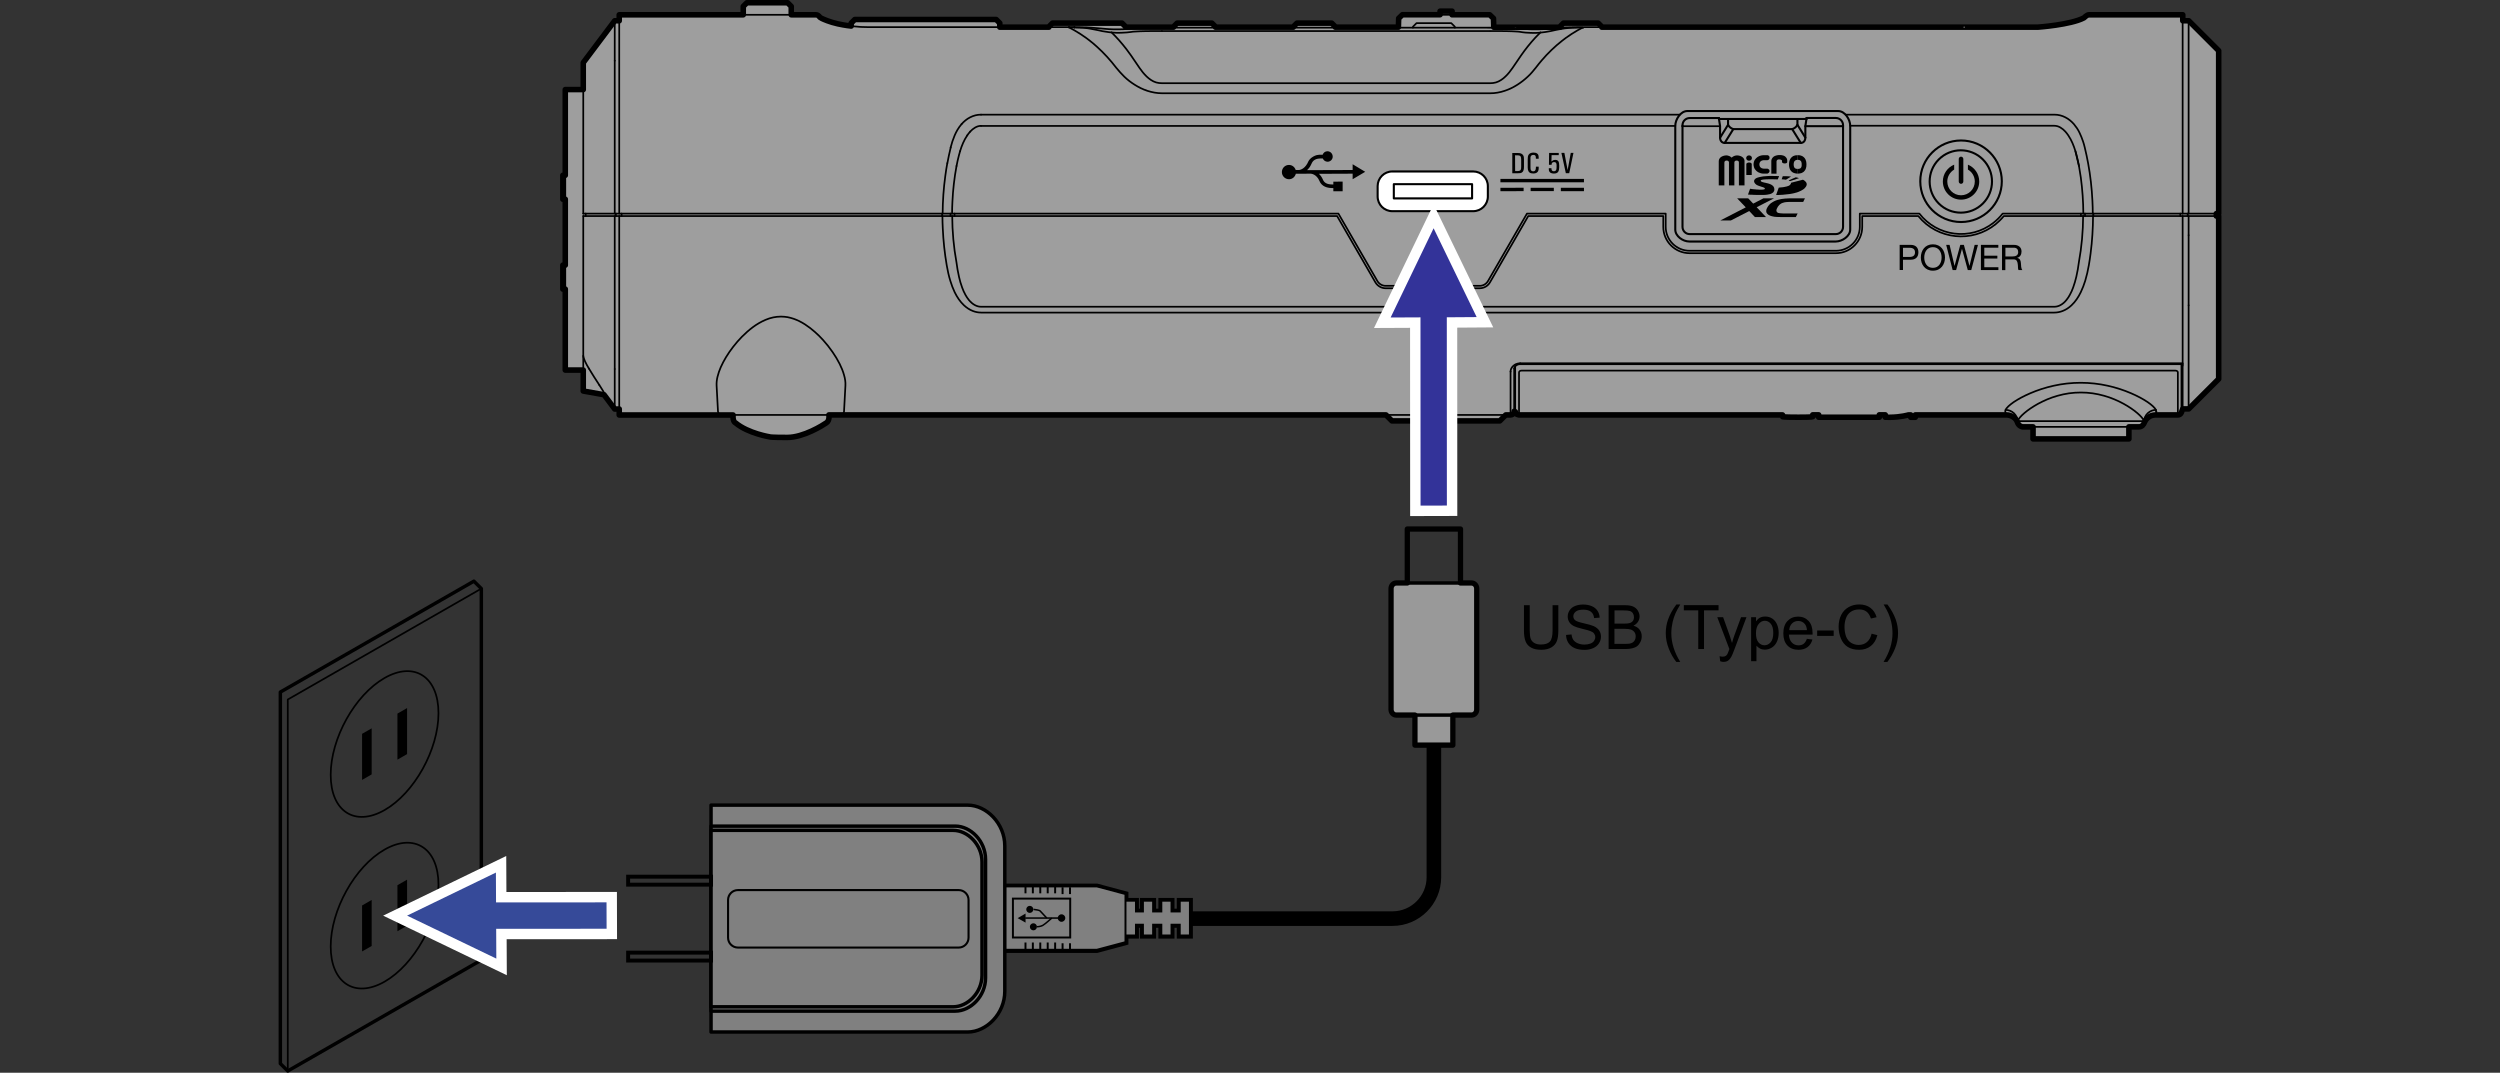 <?xml version="1.0" encoding="utf-8"?>
<!-- Generator: Adobe Illustrator 26.5.3, SVG Export Plug-In . SVG Version: 6.00 Build 0)  -->
<svg version="1.1" xmlns="http://www.w3.org/2000/svg" xmlns:xlink="http://www.w3.org/1999/xlink" x="0px" y="0px" width="360px"
	 height="154.47px" viewBox="0 0 360 154.47" style="enable-background:new 0 0 360 154.47;" xml:space="preserve">
<rect x="0" y="0" width="360" height="154.47" fill="#333333" stroke="none"/>
<style type="text/css">
	.st0{fill:#9E9E9E;stroke:#000000;stroke-width:0.8;stroke-linecap:round;stroke-linejoin:round;stroke-miterlimit:10;}
	.st1{fill:none;stroke:#000000;stroke-width:0.3;stroke-linecap:round;stroke-linejoin:round;stroke-miterlimit:10;}
	.st2{fill:none;stroke:#000000;stroke-width:0.25;stroke-linecap:round;stroke-linejoin:round;stroke-miterlimit:10;}
	.st3{fill:none;stroke:#666666;stroke-width:0.25;stroke-linecap:round;stroke-linejoin:round;stroke-miterlimit:10;}
	.st4{fill:none;stroke:#666666;stroke-width:0.2;stroke-linecap:round;stroke-linejoin:round;stroke-miterlimit:10;}
	.st5{fill:none;stroke:#000000;stroke-width:0.2;stroke-linecap:round;stroke-linejoin:round;stroke-miterlimit:10;}
	.st6{fill:#FFFFFF;stroke:#000000;stroke-width:0.3;stroke-linecap:round;stroke-linejoin:round;stroke-miterlimit:10;}
	.st7{enable-background:new    ;}
	.st8{fill:#666666;stroke:#FFFFFF;stroke-width:3;stroke-miterlimit:10;}
	.st9{fill:#333399;}
	.st10{fill:none;stroke:#000000;stroke-width:0.5;stroke-linejoin:round;}
	.st11{fill:none;stroke:#000000;stroke-width:0.25;stroke-linejoin:round;}
	.st12{fill:none;stroke:#000000;stroke-width:0.25;}
	.st13{fill:#364A99;}
	.st14{fill:none;stroke:#000000;stroke-width:2.1;stroke-linecap:round;stroke-linejoin:round;}
	.st15{fill:none;stroke:#000000;stroke-width:0.85;}
	.st16{fill:#808080;stroke:#000000;stroke-width:0.283;}
	.st17{fill:#FFFFFF;stroke:#000000;stroke-width:0.283;}
	.st18{fill:none;stroke:#000000;stroke-width:0.283;}
	.st19{fill:none;}
	.st20{fill:#808080;stroke:#000000;stroke-width:0.5;stroke-linejoin:round;}
	.st21{fill:none;stroke:#000000;stroke-width:0.567;}
	.st22{fill:none;stroke:#000000;stroke-width:0.3;}
	.st23{fill:none;stroke:#000000;stroke-width:0.3;stroke-linejoin:round;}
	.st24{fill:#999999;stroke:#000000;stroke-width:0.3;stroke-linejoin:round;}
	.st25{fill:#999999;stroke:#000000;stroke-width:0.5;stroke-linejoin:round;}
	.st26{fill:none;stroke:#000000;stroke-width:0.76;stroke-linejoin:round;}
</style>
<g id="レイヤー_2">
	<g>
		<path class="st0" d="M218.04,59.23c0,0-0.03,0.52-0.52,0.52c-0.49,0-0.69,0-0.69,0l-0.86,0.86h-15.53l-0.86-0.86h-80.22
			c0,0,0.15,0.79-0.35,1.13c-0.5,0.35-3.29,2.11-5.64,2.11s-2.47-0.07-2.47-0.07s-3.15-0.49-4.99-2.03c0,0-0.41-0.13-0.35-1.13
			H89.17v-0.86h-0.65l-1.54-2.06l-2.99-0.53v-3.02H81.4V41.63h-0.35v-3.45h0.35v-9.49h-0.35v-3.45h0.35V12.9h2.59V9.02l4.53-6.03
			h0.65V2.13h17.86V0.92l0.52-0.52h5.87l0.52,0.52v1.21h3.6c0,0,0.18-0.01,0.38,0.19c0.19,0.2,0.14,0.2,0.41,0.33
			c0.26,0.13,1.17,0.53,2.3,0.78c1.14,0.25,1.94,0.32,1.94,0.32V3.33l0.52-0.52h20.36l0.52,0.52v0.58h7.07V3.85l0.52-0.52h10.01
			l0.52,0.52v0.06h6.9V3.85l0.52-0.52h5l0.52,0.52v0.06h11.21V3.85l0.52-0.52h5l0.52,0.52v0.06h9.09l0.04-1.27l0.54-0.52h5.42V1.61
			h1.73v0.52h5.42l0.54,0.52l0.04,1.27h9.52V3.85l0.52-0.52h5l0.52,0.52v0.06h62.81c0,0,4.7-0.33,6.62-1.34c0,0,0.43-0.44,0.69-0.44
			c0.26,0,13.54,0,13.54,0v0.86h0.86l4.31,4.31v23.46h-0.34v0.35h0.34v23.46l-4.31,4.31h-0.86l-0.17,0.44c0,0-0.11,0.43-0.52,0.43
			s-3.22,0-3.22,0s-0.51,0-0.87,0.23c-0.3,0.2-0.56,0.4-0.72,0.81c-0.16,0.41-0.4,0.68-0.85,0.68c-0.55,0-1.41,0-1.41,0v1.73h-13.8
			v-1.73h-1.51c0,0-0.55-0.06-0.75-0.68c-0.19-0.59-0.88-1.04-1.58-1.04c-0.57,0-13.12,0-13.12,0v0.34h-0.65l0-0.34l-0.35,0
			c0,0-1.02,0.32-2.67,0.34l-0.65-0.01v-0.34h-0.86v0.34h-8.73v-0.34h-0.86V60c0,0,0.25,0.08-2.07,0.08S256.68,60,256.68,60v-0.25
			h-37.95c0,0-0.52-0.05-0.52-0.45L218.04,59.23z"/>
		<path class="st1" d="M243.28,34.78h21.05c0.95,0,2.1-0.77,2.1-1.72V18.13c0-0.95-0.77-2.14-1.73-2.14h-0.37h-21.36
			c-0.95,0-1.73,1.19-1.73,2.14v14.93C241.24,34.01,242.33,34.78,243.28,34.78z"/>
		<g id="LINE_00000121958574596440624560000007781152515371014547_">
			<line class="st2" x1="81.4" y1="25.24" x2="81.4" y2="41.65"/>
		</g>
		<g id="LINE_00000018224955560554699420000005637568629089117584_">
			<line class="st2" x1="83.99" y1="13.02" x2="83.99" y2="30.76"/>
		</g>
		<g id="LINE_00000144300799047568988290000014569648074588816261_">
			<line class="st2" x1="84.34" y1="31.11" x2="84.34" y2="30.76"/>
		</g>
		<g id="LINE_00000057133033705489946090000008203438119459229369_">
			<line class="st2" x1="88.52" y1="2.99" x2="88.52" y2="8.74"/>
		</g>
		<g id="LINE_00000029013386394013075300000002668715681603033985_">
			<line class="st2" x1="88.52" y1="8.74" x2="88.52" y2="30.76"/>
		</g>
		<g id="LINE_00000045591936369283106380000002059953089837923456_">
			<line class="st2" x1="88.69" y1="31.11" x2="88.69" y2="30.76"/>
		</g>
		<g id="LINE_00000077303198709777671490000010290691211255199400_">
			<line class="st2" x1="89.17" y1="2.13" x2="89.17" y2="30.76"/>
		</g>
		<g id="LINE_00000054971620368474844330000016224908762175688361_">
			<line class="st2" x1="89.51" y1="31.11" x2="89.51" y2="30.76"/>
		</g>
		<g id="LINE_00000074419875775764240120000007121577820939252404_">
			<line class="st2" x1="315.16" y1="2.99" x2="319.48" y2="7.3"/>
		</g>
		<g id="LINE_00000144325373241363408440000001947604689940741051_">
			<line class="st1" x1="259.97" y1="19.81" x2="258.83" y2="17.97"/>
		</g>
		<g id="LINE_00000123434947384323262510000006671474356021025965_">
			<line class="st2" x1="135.66" y1="30.76" x2="135.66" y2="31.11"/>
		</g>
		<g id="LINE_00000145745546226794076440000017874945492296980158_">
			<line class="st2" x1="136.87" y1="30.76" x2="136.87" y2="31.11"/>
		</g>
		<g id="LINE_00000013171435689600298530000009612563184376264332_">
			<line class="st2" x1="137.45" y1="31.11" x2="137.45" y2="30.76"/>
		</g>
		<g id="LINE_00000014600743747609645510000006511137411348433064_">
			<line class="st1" x1="258.08" y1="18.6" x2="259.32" y2="20.59"/>
		</g>
		<g id="LINE_00000073701530351251225650000000613041809404502700_">
			<line class="st3" x1="153.93" y1="3.91" x2="153.93" y2="3.94"/>
		</g>
		<g id="LINE_00000182519346637198341030000011277213177816541337_">
			<line class="st3" x1="153.93" y1="3.91" x2="153.93" y2="3.94"/>
		</g>
		<g id="LINE_00000075123078299466745320000013506874322242137015_">
			<line class="st2" x1="163.68" y1="4.06" x2="163.68" y2="4.06"/>
		</g>
		<g id="LINE_00000087393859367397536360000005378430399578028425_">
			<line class="st4" x1="214.61" y1="3.98" x2="214.56" y2="3.98"/>
		</g>
		<g id="LINE_00000071544236368360740570000014686194960551162814_">
			<line class="st4" x1="214.56" y1="3.98" x2="214.23" y2="3.98"/>
		</g>
		<g id="LINE_00000086679225594860789250000008208825202168166071_">
			<line class="st2" x1="107.01" y1="2.13" x2="113.92" y2="2.13"/>
		</g>
		<g id="LINE_00000150088925302595006810000002051728507739028657_">
			<line class="st2" x1="300.76" y1="2.13" x2="314.3" y2="2.13"/>
		</g>
		<g id="LINE_00000103229927372704812860000006045416797507503781_">
			<line class="st2" x1="314.3" y1="2.99" x2="315.16" y2="2.99"/>
		</g>
		<g id="LWPOLYLINE_00000043441050378120632020000015301545265127674271_">
			<polyline class="st2" points="122.55,3.76 123.97,3.88 125.1,3.91 132.44,3.91 132.44,3.91 153.93,3.91 			"/>
		</g>
		<g id="LINE_00000123443579158431615490000018282903244023599771_">
			<line class="st3" x1="218.22" y1="4.06" x2="218.22" y2="4.06"/>
		</g>
		<g id="LWPOLYLINE_00000083075456542073611780000016855818735694405533_">
			<polyline class="st2" points="154.72,3.91 155.47,3.92 156.44,3.94 157.23,3.99 158.19,4.07 159.09,4.15 159.73,4.2 160.21,4.22 
				160.59,4.22 160.91,4.22 161.16,4.22 161.37,4.22 161.57,4.21 161.74,4.21 161.9,4.2 162.05,4.19 162.18,4.19 162.29,4.18 
				162.39,4.17 162.47,4.16 162.55,4.15 162.63,4.14 162.7,4.13 162.78,4.12 162.86,4.11 162.94,4.1 163.04,4.09 163.15,4.09 
				163.25,4.1 163.32,4.1 163.35,4.09 163.35,4.1 163.4,4.09 163.68,4.06 164.28,4.02 165.32,3.99 166.5,3.97 167.29,3.98 
				167.35,3.98 167.35,3.98 167.68,3.98 214.23,3.98 214.61,3.98 215.41,3.97 216.58,3.99 217.62,4.02 218.22,4.06 218.5,4.09 
				218.56,4.1 218.55,4.09 218.58,4.1 218.65,4.1 218.75,4.09 218.86,4.09 218.96,4.1 219.05,4.11 219.13,4.12 219.2,4.13 
				219.27,4.14 219.35,4.15 219.43,4.16 219.52,4.17 219.61,4.18 219.72,4.19 219.86,4.19 220,4.2 220.16,4.21 220.34,4.21 
				220.53,4.22 220.75,4.22 220.99,4.22 221.31,4.22 221.69,4.22 222.17,4.2 222.81,4.15 223.72,4.07 224.67,3.99 225.47,3.94 
				226.44,3.92 227.18,3.91 227.43,3.91 227.84,3.91 227.97,3.91 227.97,3.91 234.94,3.91 			"/>
		</g>
		<g id="LINE_00000085973491272443559740000016636921583468792487_">
			<line class="st2" x1="241.87" y1="16.51" x2="141.27" y2="16.51"/>
		</g>
		<g id="LINE_00000005950974292511348950000010071163226447679881_">
			<line class="st2" x1="141.27" y1="18.13" x2="241.24" y2="18.13"/>
		</g>
		<g id="LINE_00000171697532748266207630000017277522354773152654_">
			<line class="st1" x1="265.39" y1="18.17" x2="259.97" y2="18.17"/>
		</g>
		<g id="LINE_00000106855976852535754460000003310385899359712959_">
			<line class="st2" x1="247.7" y1="18.17" x2="242.28" y2="18.17"/>
		</g>
		<g id="LINE_00000085238235817170200990000001540893348607090561_">
			<polyline class="st2" points="209.5,3.98 209.5,3.85 208.98,3.33 203.98,3.33 203.46,3.85 203.46,3.98 			"/>
		</g>
		<g id="LINE_00000161601625991705650340000017006347387350105246_">
			<line class="st2" x1="300.2" y1="2.5" x2="299.99" y2="2.6"/>
		</g>
		<g id="LINE_00000142151095516042045160000017414003158574368667_">
			<line class="st3" x1="227.97" y1="3.91" x2="227.97" y2="3.94"/>
		</g>
		<g id="LINE_00000018934404039548172530000014802132768305177775_">
			<line class="st1" x1="248.84" y1="17.97" x2="247.7" y2="19.81"/>
		</g>
		<g id="LINE_00000007418906192773872930000007405871974336779449_">
			<line class="st2" x1="242.28" y1="18.04" x2="242.28" y2="18.17"/>
		</g>
		<g id="LINE_00000148619383316143082440000010817761663914875793_">
			<line class="st1" x1="248.35" y1="20.59" x2="249.59" y2="18.6"/>
		</g>
		<g id="LINE_00000154420786526544388620000006536365557122493871_">
			<line class="st2" x1="300.2" y1="2.5" x2="300.39" y2="2.28"/>
		</g>
		<g id="LINE_00000072248365453820405810000005191066614428977558_">
			<line class="st1" x1="265.39" y1="18.17" x2="265.39" y2="18.04"/>
		</g>
		<g id="LINE_00000143593151570603668770000004512055727814938545_">
			<line class="st4" x1="282.84" y1="3.91" x2="282.84" y2="3.94"/>
		</g>
		<g id="LINE_00000100367528090294329550000012449590102848433080_">
			<line class="st2" x1="299.65" y1="30.76" x2="299.65" y2="31.11"/>
		</g>
		<g id="LINE_00000042729672609867632740000000345107142854604428_">
			<line class="st2" x1="300.24" y1="30.76" x2="300.24" y2="31.11"/>
		</g>
		<g id="LINE_00000109014294648453057700000016891196855484440251_">
			<line class="st2" x1="301.45" y1="30.76" x2="301.45" y2="31.11"/>
		</g>
		<g id="LINE_00000093147036874558117200000012145737231541098886_">
			<line class="st2" x1="313.96" y1="31.11" x2="313.96" y2="30.76"/>
		</g>
		<g id="LINE_00000139988743607763354260000011841640007596779963_">
			<line class="st2" x1="314.3" y1="30.76" x2="314.3" y2="2.13"/>
		</g>
		<g id="LINE_00000093858433143761897800000007409637159762799807_">
			<line class="st2" x1="315.02" y1="31.11" x2="315.02" y2="30.76"/>
		</g>
		<g id="LINE_00000016058370479735516340000013072814410379338162_">
			<line class="st2" x1="315.16" y1="30.76" x2="315.16" y2="2.99"/>
		</g>
		<g id="LINE_00000036240541880954869130000010853319759204699038_">
			<line class="st2" x1="319.13" y1="31.11" x2="319.13" y2="30.76"/>
		</g>
		<g id="LINE_00000090986184174750119060000008115486163744000899_">
			<line class="st2" x1="319.48" y1="30.76" x2="319.48" y2="7.3"/>
		</g>
		<g id="ARC_00000138544821674905351550000012578332932421280386_">
			<path class="st3" d="M167.34,4.47c-0.02,0-0.04,0-0.06,0"/>
		</g>
		<g id="ARC_00000137854114684502574380000002674980387211799431_">
			<path class="st2" d="M300.76,2.13c-0.14,0-0.27,0.06-0.37,0.16"/>
		</g>
		<g id="ARC_00000053518046296543517400000017177838095260008366_">
			<path class="st4" d="M214.62,4.47c-0.02,0-0.04,0-0.06,0"/>
		</g>
		<g id="ARC_00000128475326282972249690000002904831619911935913_">
			<line class="st2" x1="242.28" y1="18.17" x2="242.28" y2="18.17"/>
		</g>
		<g id="ARC_00000139276197055763823210000013439280407106808198_">
			<line class="st1" x1="265.39" y1="18.17" x2="265.39" y2="18.17"/>
		</g>
		<g id="ARC_00000078738801866707741250000004704401087005716872_">
			<path class="st2" d="M136.9,21.25c-0.18,0.74-0.34,1.49-0.48,2.25"/>
		</g>
		<g id="ARC_00000065752720997415528420000015883338662666815415_">
			<path class="st2" d="M154.72,3.95c-0.26,0-0.53-0.01-0.79,0"/>
		</g>
		<g id="CIRCLE_00000116200442144439788920000005222556510364718250_">
			<path class="st1" d="M282.39,31.97c3.24,0,5.87-2.63,5.87-5.87c0-3.24-2.63-5.87-5.87-5.87c-3.24,0-5.87,2.63-5.87,5.87
				C276.52,29.35,279.15,31.97,282.39,31.97z"/>
		</g>
		<g id="CIRCLE_00000020375401534563694340000005452371361445902466_">
			
				<ellipse transform="matrix(0.707 -0.707 0.707 0.707 64.249 207.323)" class="st1" cx="282.39" cy="26.11" rx="4.49" ry="4.49"/>
		</g>
		<g id="ARC_00000007421519820138867150000004720023514374164118_">
			<path class="st2" d="M319.48,30.76h-31.1c-0.39,0.5-0.84,0.95-1.34,1.34c-3.31,2.57-8.08,1.97-10.65-1.34h-8.58v1.9
				c0,1.91-1.54,3.45-3.45,3.45h-21.05c-1.91,0-3.45-1.54-3.45-3.45v-1.9h-19.98l-5.61,9.71c-0.25,0.43-0.7,0.69-1.2,0.69h-13.53
				c-0.49,0-0.95-0.26-1.2-0.69l-5.61-9.71H83.99"/>
		</g>
		<g id="ARC_00000183970675732876785850000004246871207230636222_">
			<path class="st1" d="M247.53,17h-4.22c-0.57,0-1.03,0.46-1.03,1.04v0.14v14.49c0,0.57,0.46,1.04,1.03,1.04h21.05
				c0.57,0,1.04-0.46,1.04-1.04V18.17v-0.14c0-0.57-0.46-1.04-1.04-1.04h-4.22"/>
		</g>
		<g id="SPLINE_00000181062988810083832540000000011962837165271207_">
			<path class="st1" d="M258.83,17.13v0.83c-0.03,0.07-0.07,0.14-0.12,0.2c-0.05,0.07-0.11,0.13-0.17,0.18
				c-0.07,0.06-0.14,0.11-0.22,0.15c-0.08,0.04-0.16,0.07-0.24,0.1h-8.49c-0.08-0.02-0.16-0.06-0.24-0.1
				c-0.08-0.04-0.15-0.09-0.22-0.15c-0.06-0.05-0.12-0.12-0.17-0.18c-0.05-0.06-0.09-0.13-0.12-0.2v-0.83h-1.31h12.6"/>
		</g>
		<g id="SPLINE_00000100378638435239536770000002036353917027732098_">
			<path class="st2" d="M298.86,21.77c0.05,0.18,0.1,0.35,0.15,0.53c0.14,0.53,0.26,1.06,0.36,1.6"/>
		</g>
		<g id="SPLINE_00000101817609188630167330000007336881000473252751_">
			<path class="st2" d="M137.74,23.91c0.1-0.54,0.22-1.07,0.36-1.6c0.05-0.18,0.1-0.35,0.15-0.53"/>
		</g>
		<g id="SPLINE_00000151505182019714069830000010810514408229155508_">
			<path class="st2" d="M138.25,21.77c0.12-0.41,0.27-0.81,0.44-1.2c0.17-0.37,0.36-0.74,0.59-1.07"/>
		</g>
		<g id="SPLINE_00000003807661380147209960000014692202017929208246_">
			<path class="st2" d="M139.28,19.5c0.13-0.19,0.27-0.38,0.43-0.55"/>
		</g>
		<g id="SPLINE_00000160166420256040793620000005531029850561909895_">
			<path class="st2" d="M139.71,18.95c0.2-0.22,0.43-0.42,0.69-0.57c0.13-0.08,0.27-0.14,0.42-0.19c0.15-0.04,0.3-0.07,0.45-0.07"/>
		</g>
		<g id="SPLINE_00000147932279101269687430000015367676967463983035_">
			<path class="st2" d="M167.34,4.47c0.11,0,0.22,0,0.34,0h46.55c0.11,0,0.22,0,0.34,0l0.06,0c0.72-0.01,1.44,0,2.17,0.01
				c0.59,0.01,1.19,0.03,1.78,0.07c0.03,0,0.06,0,0.09,0.01c0.08,0.01,0.16,0.02,0.25,0.03c0.01,0.01,0.01,0.01,0.02,0.01
				c0.01,0,0.02,0,0.02,0c0.02,0,0.03,0.01,0.05,0.01c0.02,0,0.03,0,0.05,0.01c0.02,0,0.03,0,0.05,0c0.02,0,0.03,0,0.05,0.01
				c0.02,0,0.03,0,0.05,0.01c0.03,0,0.06,0.01,0.09,0.01c0.03,0,0.06,0.01,0.09,0.01c0.03,0,0.06,0.01,0.09,0.01
				c0.06,0.01,0.12,0.01,0.18,0.02c0.06,0.01,0.12,0.01,0.18,0.01c0.06,0,0.12,0.01,0.18,0.01c0.12,0.01,0.25,0.01,0.37,0.02
				c0.12,0,0.25,0.01,0.37,0.01c0.12,0,0.25,0,0.37,0c0.12,0,0.25-0.01,0.37-0.02c0.12-0.01,0.24-0.02,0.37-0.03
				c0.22-0.02,0.44-0.05,0.65-0.08c0.23-0.03,0.46-0.07,0.69-0.12l0,0c0.29-0.06,0.59-0.13,0.88-0.19c0.14-0.03,0.28-0.06,0.42-0.08
				c0.13-0.03,0.27-0.05,0.4-0.07c0.15-0.03,0.29-0.05,0.44-0.07c0.18-0.02,0.35-0.04,0.53-0.05c0.21-0.01,0.42-0.02,0.63-0.03
				c0.23-0.01,0.46-0.01,0.69-0.02v0c0.26,0,0.53-0.01,0.79,0"/>
		</g>
		<g id="SPLINE_00000160160572478285067710000011208400998175358136_">
			<path class="st2" d="M141.27,16.51c-0.28,0-0.55,0.03-0.82,0.1c-0.26,0.07-0.52,0.16-0.76,0.29c-0.24,0.12-0.46,0.27-0.66,0.43
				c-0.2,0.16-0.39,0.35-0.56,0.54"/>
		</g>
		<g id="SPLINE_00000062187944618367537590000016577409029033430416_">
			<path class="st2" d="M138.47,17.87c-0.22,0.25-0.41,0.52-0.58,0.8c-0.16,0.27-0.3,0.55-0.42,0.83c-0.24,0.56-0.43,1.15-0.58,1.75
				"/>
		</g>
		<g id="SPLINE_00000074416020879290683670000000569333831400496275_">
			<path class="st2" d="M136.41,23.5c-0.11,0.59-0.2,1.18-0.28,1.78c-0.25,1.82-0.38,3.65-0.39,5.49"/>
		</g>
		<g id="LINE_00000175300084768797812200000015856301978718589874_">
			<line class="st2" x1="154.72" y1="3.91" x2="154.72" y2="3.95"/>
		</g>
		<g id="SPLINE_00000083085104180551215970000010205039270976245658_">
			<path class="st2" d="M265.8,16.51h30.04c0.27,0,0.55,0.03,0.82,0.1c0.26,0.07,0.52,0.16,0.76,0.29c0.24,0.12,0.46,0.27,0.66,0.43
				c0.2,0.16,0.39,0.35,0.56,0.54c0.16,0.19,0.31,0.39,0.45,0.6c0.13,0.2,0.25,0.4,0.35,0.62c0.1,0.21,0.2,0.42,0.28,0.63
				c0.09,0.21,0.16,0.43,0.24,0.65c0.1,0.29,0.18,0.59,0.25,0.89c0.18,0.74,0.34,1.49,0.48,2.25l0,0c0.33,1.79,0.53,3.6,0.62,5.42
				c0.03,0.61,0.05,1.23,0.05,1.85"/>
		</g>
		<g id="SPLINE_00000019643020082620143860000017890480300401126810_">
			<path class="st2" d="M160.06,4.66c0.77,0.75,1.49,1.57,2.15,2.43c0.23,0.3,0.45,0.6,0.66,0.9c0.12,0.19,0.25,0.37,0.38,0.56
				c0.14,0.2,0.27,0.4,0.41,0.6c0.14,0.21,0.29,0.42,0.43,0.63c0.15,0.21,0.31,0.42,0.47,0.63c0.17,0.21,0.35,0.4,0.54,0.59
				c0.2,0.19,0.4,0.36,0.63,0.51c0.23,0.15,0.48,0.28,0.75,0.36c0.27,0.08,0.56,0.11,0.84,0.11h47.26c0.28,0,0.57-0.03,0.84-0.11
				c0.27-0.08,0.52-0.21,0.75-0.36c0.23-0.15,0.44-0.32,0.63-0.51c0.19-0.18,0.37-0.38,0.54-0.59c0.16-0.2,0.32-0.41,0.47-0.63
				c0.15-0.21,0.29-0.42,0.43-0.63c0.14-0.2,0.27-0.4,0.41-0.6c0.13-0.19,0.25-0.37,0.38-0.56c0.63-0.9,1.31-1.76,2.06-2.57
				c0.24-0.26,0.49-0.51,0.74-0.76"/>
		</g>
		<g id="SPLINE_00000018235205518636597390000011056393846995105458_">
			<path class="st2" d="M153.93,3.94c0.27,0.14,0.53,0.28,0.79,0.43c0.57,0.33,1.13,0.69,1.67,1.08c0.18,0.13,0.36,0.27,0.54,0.41
				c0.35,0.27,0.69,0.56,1.02,0.86c1.02,0.92,1.96,1.95,2.79,3.04c0.37,0.44,0.74,0.88,1.16,1.28c0.45,0.44,0.95,0.82,1.49,1.16
				c0.28,0.18,0.57,0.34,0.87,0.49c0.31,0.15,0.63,0.28,0.96,0.39c0.68,0.22,1.39,0.35,2.1,0.35h47.26c0.18,0,0.36-0.01,0.54-0.02
				c0.18-0.02,0.36-0.04,0.53-0.07c0.18-0.03,0.35-0.06,0.52-0.11c0.17-0.04,0.34-0.09,0.51-0.15c0.33-0.11,0.65-0.24,0.96-0.39
				c0.3-0.15,0.59-0.31,0.87-0.49c0.27-0.17,0.53-0.36,0.79-0.56c0.24-0.19,0.48-0.39,0.7-0.6c0.11-0.1,0.22-0.21,0.32-0.31
				c0.1-0.1,0.2-0.21,0.29-0.32c0.18-0.21,0.36-0.43,0.54-0.65c0.28-0.37,0.57-0.73,0.88-1.09c0.88-1.03,1.87-1.98,2.93-2.81
				c0.18-0.14,0.36-0.28,0.54-0.41c0.54-0.39,1.09-0.75,1.67-1.08c0.26-0.15,0.52-0.29,0.79-0.43"/>
		</g>
		<g id="SPLINE_00000114761502298532952790000016286050929762280614_">
			<path class="st2" d="M167.28,4.47c-0.72-0.01-1.44,0-2.17,0.01c-0.59,0.01-1.19,0.03-1.78,0.07c-0.09,0.01-0.17,0.01-0.25,0.02
				c-0.03,0-0.05,0.01-0.08,0.01c-0.01,0.01-0.01,0.01-0.02,0.01c-0.01,0-0.02,0-0.02,0c-0.01,0-0.03,0.01-0.05,0.01
				c-0.02,0-0.03,0-0.05,0.01c-0.01,0-0.03,0-0.05,0c-0.03,0-0.06,0.01-0.09,0.01c-0.03,0-0.06,0.01-0.09,0.01
				c-0.03,0-0.06,0.01-0.09,0.01c-0.03,0-0.06,0.01-0.09,0.01c-0.06,0.01-0.12,0.01-0.18,0.02c-0.06,0.01-0.12,0.01-0.18,0.01
				c-0.06,0-0.12,0.01-0.18,0.01c-0.12,0.01-0.25,0.01-0.37,0.02c-0.12,0-0.25,0.01-0.37,0.01c-0.12,0-0.25,0-0.37,0
				c-0.12,0-0.24-0.01-0.37-0.02c-0.12-0.01-0.24-0.02-0.37-0.03c-0.11-0.01-0.21-0.02-0.32-0.03c-0.34-0.04-0.69-0.1-1.03-0.16
				c-0.29-0.08-0.59-0.13-0.88-0.19c-0.27-0.05-0.55-0.11-0.82-0.16c-0.15-0.03-0.29-0.05-0.44-0.07c-0.18-0.02-0.35-0.04-0.53-0.05
				c-0.21-0.01-0.42-0.02-0.63-0.03c-0.23-0.01-0.46-0.01-0.69-0.02V3.91l-0.25,0l-0.41,0l-0.13,0"/>
		</g>
		<g id="SPLINE_00000122718202595769748720000000917358471082156161_">
			<path class="st2" d="M137.1,30.76c0-0.58,0.02-1.16,0.05-1.74c0.08-1.72,0.28-3.43,0.59-5.12"/>
		</g>
		<g id="SPLINE_00000019653256847134233540000001571247234400460726_">
			<path class="st2" d="M300,30.76c-0.01-1.73-0.13-3.46-0.36-5.18c-0.08-0.56-0.17-1.12-0.27-1.68l-0.51-2.13
				c-0.12-0.4-0.26-0.79-0.43-1.18c-0.17-0.38-0.36-0.75-0.6-1.1c-0.13-0.19-0.27-0.38-0.43-0.55c-0.2-0.22-0.43-0.42-0.69-0.57
				c-0.13-0.08-0.27-0.14-0.42-0.19c-0.15-0.04-0.3-0.07-0.45-0.07h-29.41"/>
		</g>
		<g id="ELLIPSE_00000150792025337287693950000013285299591603575706_">
			<path class="st1" d="M247.53,17c-0.01,0.04-0.01,0.09,0,0.13"/>
		</g>
		<g id="ELLIPSE_00000100356243418186005190000006516929892158076550_">
			<path class="st1" d="M260.13,17.13l-0.16,1.03v1.64c0,0.47-0.26,0.78-0.66,0.78h-10.96c-0.39,0-0.66-0.31-0.66-0.78v-1.64
				l-0.16-1.03"/>
		</g>
		<g id="ELLIPSE_00000169528346019694877980000006770868722368797076_">
			<path class="st1" d="M260.13,17.13c0.01-0.05,0.01-0.09,0-0.13"/>
		</g>
		<g id="LINE_00000026158055965489154990000011568128339825224625_">
			<line class="st2" x1="105.56" y1="60.18" x2="105.56" y2="59.75"/>
		</g>
		<g id="LINE_00000051357858979967207300000009868927773772817328_">
			<line class="st2" x1="119.36" y1="60.18" x2="119.36" y2="59.75"/>
		</g>
		<g id="ARC_00000155123346099248860360000009811391051391772590_">
			<path class="st2" d="M105.91,60.88c3.9,2.86,9.2,2.86,13.1,0"/>
		</g>
		<g id="ARC_00000003807311269062765200000001626821688092238762_">
			<path class="st2" d="M105.56,60.18c0,0.27,0.13,0.53,0.35,0.7"/>
		</g>
		<g id="ARC_00000097481958164928006550000004550759654189875332_">
			<path class="st2" d="M119,60.88c0.22-0.16,0.35-0.42,0.35-0.7"/>
		</g>
		<g id="LINE_00000063602933566180071060000016221862941630030471_">
			<line class="st2" x1="214.49" y1="2.13" x2="201.92" y2="2.13"/>
		</g>
		<g id="LINE_00000019668955422678113980000002263115013149342395_">
			<line class="st2" x1="83.99" y1="31.11" x2="83.99" y2="56.3"/>
		</g>
		<g id="LINE_00000135660158503443566100000013932971077162045575_">
			<line class="st2" x1="88.52" y1="53.14" x2="88.52" y2="31.11"/>
		</g>
		<g id="LINE_00000054944127855640394280000000169463812345906852_">
			<line class="st2" x1="89.17" y1="31.11" x2="89.17" y2="59.75"/>
		</g>
		<g id="LINE_00000093861135463370428310000002033251240845727674_">
			<line class="st2" x1="88.52" y1="58.88" x2="88.52" y2="53.14"/>
		</g>
		<g id="LINE_00000111186327650475932480000008451204519620479638_">
			<line class="st2" x1="217.52" y1="59.75" x2="217.52" y2="53.5"/>
		</g>
		<g id="LINE_00000117667866227282682620000012671578174391067324_">
			<line class="st2" x1="218.9" y1="52.31" x2="314.3" y2="52.31"/>
		</g>
		<g id="LINE_00000062149854901228972780000016488874126813235351_">
			<line class="st2" x1="314.3" y1="52.44" x2="218.9" y2="52.44"/>
		</g>
		<g id="LINE_00000058581137011098552290000003740745987357253805_">
			<line class="st2" x1="218.04" y1="59.23" x2="218.04" y2="53.09"/>
		</g>
		<g id="LINE_00000078031645852219136040000004457926828238857917_">
			<line class="st5" x1="218.21" y1="52.72" x2="218.21" y2="59.23"/>
		</g>
		<g id="LINE_00000075120194591767995710000004247830615886839951_">
			<line class="st2" x1="315.16" y1="58.88" x2="314.3" y2="58.88"/>
		</g>
		<g id="LINE_00000006688829231054729920000001377095293431637644_">
			<line class="st2" x1="313.61" y1="59.75" x2="310.39" y2="59.75"/>
		</g>
		<g id="LINE_00000004523309947279218070000012182748546750397830_">
			<line class="st2" x1="217.52" y1="59.75" x2="105.45" y2="59.75"/>
		</g>
		<g id="LINE_00000000930190618934355600000013906155257852453524_">
			<line class="st2" x1="290.53" y1="60.64" x2="308.74" y2="60.64"/>
		</g>
		<g id="LINE_00000013179855423464342800000003925597850629898406_">
			<line class="st2" x1="291.33" y1="61.47" x2="307.95" y2="61.47"/>
		</g>
		<g id="LWPOLYLINE_00000006676158563419513730000001628657964433493180_">
			<polyline class="st2" points="218.9,52.44 218.68,52.46 218.42,52.56 218.22,52.71 218.09,52.88 218.04,53.05 218.04,53.08 			
				"/>
		</g>
		<g id="LINE_00000138557364373231807550000011617997008956240289_">
			<line class="st2" x1="319.48" y1="54.57" x2="315.16" y2="58.88"/>
		</g>
		<g id="LINE_00000080164931673355068780000016059660459274746764_">
			<line class="st2" x1="314.13" y1="52.44" x2="314.13" y2="59.23"/>
		</g>
		<g id="LINE_00000034809908411349871200000005125245636271057048_">
			<line class="st2" x1="314.3" y1="52.44" x2="314.3" y2="31.11"/>
		</g>
		<g id="LINE_00000094586938263729456530000014741497132492042429_">
			<line class="st2" x1="314.3" y1="52.65" x2="314.3" y2="58.88"/>
		</g>
		<g id="LINE_00000155847418454795352950000001853935652958132150_">
			<line class="st2" x1="315.16" y1="58.88" x2="315.16" y2="43.96"/>
		</g>
		<g id="LINE_00000088826010892069365760000017034194688310143135_">
			<line class="st2" x1="319.48" y1="54.57" x2="319.48" y2="31.11"/>
		</g>
		<g id="LINE_00000031893506592734514010000016838024112599221407_">
			<line class="st2" x1="315.16" y1="43.96" x2="315.16" y2="33.87"/>
		</g>
		<g id="LINE_00000086651180952349035790000003333358517967936664_">
			<line class="st2" x1="315.16" y1="33.87" x2="315.16" y2="31.11"/>
		</g>
		<g id="ARC_00000121978648669935086850000007035441520324110259_">
			<path class="st2" d="M84.81,53.08c0.48,0.8,0.98,1.58,1.49,2.36"/>
		</g>
		<g id="ARC_00000115495371390015585580000010144744798266912896_">
			<path class="st2" d="M83.99,31.11h108.55l5.51,9.54c0.31,0.53,0.88,0.86,1.49,0.86h13.53c0.62,0,1.19-0.33,1.49-0.86l5.51-9.54
				h19.44v1.55c0,2.1,1.7,3.8,3.8,3.8h21.05c2.1,0,3.8-1.7,3.8-3.8v-1.55h8.07c2.76,3.4,7.76,3.92,11.16,1.16
				c0.42-0.35,0.81-0.73,1.16-1.16h30.93"/>
		</g>
		<g id="ARC_00000096045198845946693140000004826038904576629420_">
			<path class="st2" d="M310.39,59.75c-0.73,0-1.38,0.46-1.63,1.15"/>
		</g>
		<g id="ARC_00000049929081374865277520000001576049760342300551_">
			<path class="st2" d="M307.95,61.47c0.43,0,0.79-0.32,0.85-0.74"/>
		</g>
		<g id="ARC_00000020379069464223579260000018344340146408113548_">
			<path class="st2" d="M313.61,59.75c0.29,0,0.52-0.23,0.52-0.52"/>
		</g>
		<g id="SPLINE_00000080186678545366465780000015273646685934364338_">
			<path class="st2" d="M310.46,59.02c-0.21,0.01-0.42,0.05-0.61,0.12c-0.21,0.08-0.4,0.21-0.57,0.36c-0.16,0.15-0.3,0.34-0.39,0.54
				c-0.09,0.19-0.14,0.39-0.15,0.59"/>
		</g>
		<g id="SPLINE_00000015353173266197338830000003248250661051227043_">
			<path class="st2" d="M290.53,60.64c0.04-0.09,0.08-0.17,0.13-0.25c0.06-0.1,0.13-0.19,0.21-0.28c0.09-0.1,0.18-0.2,0.28-0.3
				c0.11-0.11,0.23-0.22,0.35-0.32c0.28-0.24,0.57-0.46,0.88-0.67c0.36-0.24,0.73-0.47,1.11-0.68c0.43-0.23,0.87-0.44,1.31-0.63
				c0.49-0.2,0.98-0.38,1.49-0.52c0.54-0.15,1.08-0.27,1.63-0.35c0.57-0.08,1.14-0.12,1.72-0.12c0.57,0,1.15,0.04,1.72,0.12
				c0.55,0.08,1.1,0.2,1.63,0.35c0.51,0.14,1.01,0.32,1.49,0.52c0.45,0.19,0.89,0.4,1.31,0.63c0.38,0.21,0.75,0.43,1.11,0.68
				c0.3,0.21,0.6,0.43,0.88,0.67c0.12,0.1,0.23,0.21,0.35,0.32c0.1,0.1,0.19,0.19,0.28,0.3c0.07,0.09,0.14,0.18,0.21,0.28
				c0.05,0.08,0.1,0.16,0.13,0.25"/>
		</g>
		<g id="SPLINE_00000059294937770045227090000002427339047482760629_">
			<path class="st2" d="M308.74,60.64c0.01,0.01,0.02,0.01,0.03,0.02c0.02,0.02,0.03,0.04,0.03,0.07"/>
		</g>
		<g id="SPLINE_00000166675568869180434290000012760677155349171109_">
			<path class="st2" d="M310.39,59.75C310.39,59.75,310.39,59.75,310.39,59.75C310.39,59.74,310.39,59.74,310.39,59.75
				c0-0.01,0.01-0.01,0.01-0.02c0,0,0-0.01,0-0.01c0-0.01,0-0.01,0.01-0.02c0-0.01,0-0.01,0.01-0.02c0.01-0.02,0.01-0.03,0.02-0.05
				c0.01-0.02,0.01-0.04,0.02-0.07c0.01-0.03,0.01-0.05,0.02-0.08c0.01-0.03,0.02-0.06,0.02-0.1c0.01-0.04,0.01-0.07,0.02-0.11"/>
		</g>
		<g id="SPLINE_00000080205652586598222270000017851152680760951982_">
			<path class="st2" d="M288.89,59.75C288.89,59.75,288.89,59.75,288.89,59.75C288.88,59.74,288.88,59.74,288.89,59.75
				c0-0.01-0.01-0.01-0.01-0.02c0,0,0-0.01,0-0.01c0-0.01,0-0.01-0.01-0.02c0-0.01,0-0.01-0.01-0.02c-0.01-0.02-0.01-0.03-0.02-0.05
				c-0.01-0.02-0.01-0.04-0.02-0.07c-0.01-0.03-0.01-0.05-0.02-0.08c-0.01-0.03-0.02-0.06-0.02-0.1c-0.01-0.04-0.01-0.07-0.02-0.11
				c-0.01-0.06,0-0.13,0.02-0.19c0.01-0.02,0.02-0.05,0.03-0.07c0.04-0.09,0.1-0.16,0.16-0.24c0.08-0.09,0.16-0.18,0.25-0.27
				c0.11-0.1,0.22-0.2,0.34-0.29c0.14-0.11,0.28-0.21,0.42-0.31c0.34-0.23,0.7-0.44,1.07-0.64c0.44-0.23,0.88-0.45,1.34-0.64
				c0.51-0.22,1.04-0.42,1.57-0.59c0.58-0.19,1.17-0.35,1.76-0.48c0.63-0.14,1.27-0.25,1.91-0.32c0.66-0.07,1.33-0.11,1.99-0.11
				c0.67,0,1.33,0.04,1.99,0.11c0.64,0.07,1.28,0.18,1.91,0.32c0.59,0.13,1.18,0.29,1.76,0.48c0.53,0.17,1.05,0.37,1.57,0.59
				c0.45,0.19,0.9,0.41,1.34,0.64c0.37,0.2,0.72,0.41,1.07,0.64c0.14,0.1,0.29,0.2,0.42,0.31c0.12,0.09,0.23,0.19,0.34,0.29
				c0.09,0.08,0.18,0.17,0.25,0.26c0.06,0.07,0.12,0.15,0.16,0.24c0.03,0.06,0.05,0.13,0.06,0.2c0,0.02,0,0.04,0,0.06"/>
		</g>
		<g id="SPLINE_00000029017292181404930540000018388409942215036339_">
			<path class="st2" d="M313.61,59.75v-6.11c0-0.03-0.01-0.07-0.02-0.1c-0.02-0.03-0.04-0.06-0.07-0.09
				c-0.03-0.03-0.07-0.05-0.11-0.06c-0.04-0.02-0.09-0.02-0.14-0.02h-94.19c-0.05,0-0.09,0.01-0.14,0.02
				c-0.04,0.01-0.08,0.04-0.11,0.06c-0.03,0.02-0.05,0.05-0.07,0.09c-0.02,0.03-0.02,0.07-0.02,0.1v6.11"/>
		</g>
		<g id="SPLINE_00000172406287055105981300000017854054092267595675_">
			<path class="st2" d="M288.82,59.02c0.21,0.01,0.42,0.05,0.61,0.12c0.21,0.08,0.4,0.21,0.57,0.36c0.16,0.15,0.29,0.34,0.39,0.54
				c0.09,0.19,0.14,0.39,0.15,0.59"/>
		</g>
		<g id="SPLINE_00000147902514303949919580000005036280850624083124_">
			<path class="st2" d="M314.26,52.44c0.01,0.02,0.01,0.03,0.02,0.05c0.01,0.05,0.02,0.1,0.02,0.16"/>
		</g>
		<g id="SPLINE_00000129884284292634232140000010245249082647221172_">
			<path class="st2" d="M83.99,51.24c0.01,0.12,0.04,0.24,0.08,0.35c0.05,0.15,0.11,0.3,0.17,0.44c0.17,0.36,0.36,0.71,0.57,1.05"/>
		</g>
		<g id="SPLINE_00000036929709114008509280000002426117722245882752_">
			<path class="st2" d="M86.3,55.44c0.12,0.18,0.24,0.37,0.35,0.55c0.05,0.08,0.1,0.16,0.15,0.24c0.04,0.07,0.08,0.14,0.12,0.21
				c0.02,0.03,0.03,0.06,0.05,0.09c0.01,0.03,0.03,0.05,0.04,0.08c0.01,0.02,0.02,0.05,0.03,0.07c0.01,0.02,0.02,0.04,0.03,0.06
				c0.01,0.01,0.01,0.03,0.02,0.04c0,0.01,0.01,0.02,0.01,0.03c0,0.01,0,0.01,0,0.02c0,0-0.01,0-0.01,0"/>
		</g>
		<g id="SPLINE_00000014610424781048458440000014016287923709154695_">
			<path class="st2" d="M218.9,52.31c-0.21,0-0.42,0.05-0.61,0.13c-0.06,0.03-0.12,0.06-0.17,0.09c-0.03,0.02-0.06,0.04-0.08,0.06
				c-0.07,0.05-0.15,0.12-0.21,0.18c-0.02,0.02-0.04,0.04-0.06,0.07c-0.08,0.1-0.14,0.21-0.19,0.33c-0.04,0.11-0.06,0.22-0.06,0.34"
				/>
		</g>
		<g id="SPLINE_00000004516080145502608900000008732526467783461303_">
			<path class="st2" d="M121.02,59.75c0.28,0,0.5-0.22,0.52-0.49l0.2-3.73c0.03-0.5-0.05-1.01-0.19-1.49
				c-0.15-0.57-0.38-1.12-0.64-1.64c-0.3-0.6-0.65-1.17-1.03-1.72c-0.42-0.61-0.88-1.19-1.37-1.73c-0.37-0.41-0.77-0.81-1.19-1.17
				c-0.44-0.39-0.9-0.74-1.39-1.06c-0.51-0.33-1.06-0.61-1.63-0.81c-0.29-0.1-0.6-0.18-0.9-0.24c-0.31-0.05-0.63-0.08-0.94-0.08
				c-0.38,0-0.76,0.04-1.13,0.12c-0.37,0.08-0.73,0.19-1.07,0.34c-0.34,0.14-0.67,0.31-0.98,0.49c-0.31,0.18-0.61,0.38-0.89,0.59
				c-0.55,0.41-1.06,0.87-1.55,1.36c-0.45,0.46-0.88,0.95-1.27,1.46c-0.37,0.48-0.71,0.97-1.02,1.48c-0.28,0.47-0.54,0.95-0.76,1.45
				c-0.19,0.45-0.36,0.9-0.47,1.38c-0.1,0.41-0.15,0.84-0.13,1.26l0.2,3.73c0.01,0.27,0.24,0.49,0.52,0.49"/>
		</g>
		<g id="SPLINE_00000101803623125548649660000015684405755423597474_">
			<path class="st2" d="M137.12,31.11c0.01,2.23,0.21,4.46,0.61,6.66c0.09,0.71,0.21,1.41,0.37,2.11c0.12,0.52,0.26,1.03,0.45,1.53
				c0.13,0.37,0.29,0.72,0.48,1.06c0.14,0.25,0.3,0.5,0.48,0.72c0.26,0.31,0.56,0.59,0.92,0.77c0.13,0.07,0.28,0.12,0.42,0.16
				c0.13,0.03,0.27,0.05,0.41,0.05h154.57c0.14,0,0.27-0.02,0.41-0.05c0.15-0.04,0.29-0.09,0.42-0.16c0.36-0.18,0.67-0.46,0.92-0.78
				c0.19-0.23,0.34-0.47,0.48-0.73c0.19-0.34,0.35-0.7,0.48-1.07c0.18-0.5,0.33-1.01,0.45-1.53c0.16-0.69,0.28-1.39,0.37-2.1
				c0.4-2.2,0.6-4.43,0.61-6.66"/>
		</g>
		<g id="SPLINE_00000116237179876082953530000015319963225687061403_">
			<path class="st2" d="M135.71,31.11c0,0.6,0.02,1.2,0.05,1.8c0.08,1.77,0.27,3.55,0.57,5.3c0.13,0.75,0.29,1.51,0.52,2.24
				c0.17,0.55,0.37,1.1,0.62,1.62c0.34,0.7,0.78,1.37,1.35,1.9c0.38,0.35,0.81,0.64,1.29,0.82c0.37,0.14,0.77,0.22,1.16,0.22h154.57
				c0.39,0,0.79-0.08,1.16-0.22c0.48-0.18,0.92-0.47,1.29-0.82c0.57-0.53,1.01-1.2,1.35-1.91c0.25-0.52,0.46-1.07,0.63-1.62
				c0.22-0.73,0.39-1.48,0.52-2.23c0.1-0.58,0.19-1.16,0.26-1.74c0.23-1.78,0.34-3.57,0.35-5.36"/>
		</g>
		<g id="LINE_00000163041267088429679110000018095393960617126318_">
			<line class="st2" x1="292.74" y1="63.2" x2="306.54" y2="63.2"/>
		</g>
		<g id="LINE_00000088831682338752926090000017012167965458557089_">
			<line class="st2" x1="306.54" y1="61.47" x2="306.54" y2="63.2"/>
		</g>
		<g>
			<polygon points="258.86,24.32 258.78,24.32 258.7,24.31 258.7,24.31 258.63,24.29 258.56,24.27 258.5,24.24 258.45,24.2 
				258.41,24.15 258.38,24.1 258.35,24.04 258.33,23.98 258.31,23.92 258.3,23.84 258.29,23.73 258.29,23.69 258.29,23.63 
				258.3,23.52 258.31,23.46 258.33,23.37 258.36,23.3 258.39,23.24 258.42,23.19 258.47,23.15 258.52,23.11 258.55,23.09 
				258.58,23.07 258.61,23.06 258.64,23.04 258.72,23.03 258.72,23.03 258.8,23.02 258.87,23.01 258.87,22.34 258.82,22.35 
				258.69,22.36 258.56,22.37 258.51,22.38 258.4,22.41 258.3,22.45 258.26,22.46 258.17,22.51 258.09,22.57 258.01,22.63 
				257.99,22.65 257.92,22.73 257.85,22.81 257.8,22.9 257.78,22.93 257.73,23.03 257.69,23.14 257.68,23.19 257.65,23.31 
				257.65,23.34 257.63,23.47 257.63,23.5 257.62,23.65 257.62,23.67 257.62,23.7 257.62,23.84 257.63,23.87 257.64,24.01 
				257.65,24.03 257.68,24.16 257.69,24.21 257.73,24.32 257.77,24.42 257.79,24.45 257.85,24.54 257.91,24.62 257.98,24.69 
				258,24.71 258.08,24.78 258.17,24.83 258.26,24.88 258.3,24.9 258.4,24.93 258.51,24.96 258.56,24.97 258.69,24.99 258.82,25 
				258.88,25 258.88,24.32 			"/>
			<polygon points="260.13,23.65 260.12,23.5 260.12,23.47 260.1,23.34 260.1,23.31 260.07,23.19 260.06,23.17 260.02,23.05 
				260.02,23.03 259.97,22.93 259.95,22.89 259.9,22.81 259.83,22.72 259.76,22.65 259.74,22.63 259.66,22.57 259.58,22.51 
				259.48,22.46 259.45,22.45 259.35,22.41 259.24,22.38 259.19,22.37 259.06,22.35 258.93,22.35 258.87,22.35 258.88,23.01 
				258.88,23.01 258.96,23.02 259.03,23.03 259.1,23.04 259.17,23.07 259.22,23.1 259.27,23.14 259.31,23.18 259.35,23.23 
				259.38,23.28 259.4,23.35 259.42,23.43 259.43,23.48 259.44,23.56 259.44,23.64 259.44,23.71 259.44,23.79 259.44,23.84 
				259.43,23.93 259.42,23.98 259.39,24.05 259.37,24.1 259.34,24.15 259.3,24.19 259.26,24.23 259.21,24.26 259.15,24.28 
				259.09,24.3 259.02,24.32 258.94,24.32 258.88,24.32 258.88,25 258.93,25 259.07,24.99 259.19,24.97 259.24,24.96 259.35,24.94 
				259.46,24.9 259.49,24.88 259.59,24.83 259.67,24.78 259.75,24.72 259.77,24.7 259.84,24.62 259.9,24.54 259.96,24.45 
				259.98,24.42 260.02,24.32 260.06,24.21 260.07,24.16 260.1,24.04 260.11,24.01 260.12,23.87 260.12,23.85 260.13,23.7 
				260.13,23.68 			"/>
			<polygon points="255.82,23.29 255.82,25.01 255.07,25.01 255.07,23.17 255.08,23.1 255.08,23.1 255.09,23.02 255.09,23.02 
				255.12,22.94 255.12,22.93 255.16,22.85 255.16,22.85 255.21,22.77 255.27,22.69 255.28,22.68 255.35,22.61 255.42,22.55 
				255.45,22.53 255.54,22.48 255.64,22.44 255.68,22.42 255.79,22.39 255.91,22.36 255.97,22.35 256.11,22.33 256.26,22.33 
				256.3,22.33 256.31,22.33 256.45,22.33 256.58,22.35 256.6,22.35 256.71,22.38 256.81,22.41 256.84,22.41 256.93,22.46 
				257.01,22.5 257.02,22.51 257.1,22.57 257.16,22.64 257.17,22.65 257.23,22.72 257.28,22.79 257.28,22.8 257.31,22.88 
				257.32,22.88 257.34,22.96 257.34,22.96 257.36,23.04 257.36,23.11 257.36,23.36 257.36,23.37 257.35,23.38 257.35,23.39 
				257.34,23.39 257.34,23.4 257.33,23.42 257.3,23.45 257.26,23.48 257.21,23.5 257.15,23.52 257.09,23.53 257.01,23.54 
				256.94,23.53 256.86,23.52 256.8,23.51 256.74,23.48 256.69,23.45 256.66,23.42 256.64,23.4 256.63,23.38 256.62,23.37 
				256.62,23.37 256.61,23.35 256.61,23.12 256.59,23.08 256.57,23.07 256.53,23.04 256.51,23.03 256.47,23.01 256.44,23 
				256.4,22.98 256.37,22.97 256.32,22.97 256.28,22.96 256.23,22.96 256.18,22.95 256.18,22.95 256.13,22.96 256.08,22.96 
				256.03,22.97 255.99,22.99 255.97,23 255.95,23.01 255.94,23.03 255.92,23.04 255.89,23.07 255.86,23.11 255.84,23.16 
				255.83,23.2 255.82,23.24 			"/>
			<polygon points="254.49,23.07 254.02,23.07 253.93,23.07 253.83,23.09 253.83,23.09 253.75,23.11 253.67,23.14 253.66,23.15 
				253.59,23.19 253.53,23.23 253.48,23.29 253.44,23.35 253.43,23.36 253.4,23.43 253.37,23.5 253.37,23.51 253.36,23.58 
				253.35,23.66 253.36,23.74 253.37,23.82 253.37,23.83 253.39,23.91 253.43,23.98 253.43,23.99 253.47,24.05 253.52,24.11 
				253.58,24.15 253.64,24.2 253.66,24.2 253.73,24.24 253.82,24.26 253.83,24.26 253.92,24.28 254.01,24.29 254.02,24.29 
				254.49,24.29 254.51,24.29 254.53,24.29 254.55,24.3 254.59,24.32 254.61,24.33 254.65,24.35 254.69,24.38 254.73,24.41 
				254.76,24.45 254.79,24.49 254.8,24.53 254.81,24.58 254.81,24.62 254.81,24.67 254.8,24.72 254.79,24.76 254.76,24.8 
				254.73,24.85 254.7,24.88 254.65,24.92 254.61,24.95 254.57,24.97 254.55,24.98 254.53,24.99 254.51,25 254.49,25 253.99,25 
				253.86,25 253.72,24.98 253.66,24.97 253.6,24.96 253.47,24.92 253.35,24.87 253.3,24.85 253.18,24.8 253.08,24.73 253.04,24.7 
				252.94,24.63 252.86,24.54 252.82,24.5 252.75,24.41 252.68,24.32 252.63,24.22 252.61,24.17 252.57,24.07 252.55,23.96 
				252.52,23.85 252.52,23.81 252.51,23.69 252.51,23.66 252.52,23.54 252.52,23.51 252.54,23.39 252.57,23.28 252.61,23.18 
				252.63,23.13 252.68,23.03 252.75,22.94 252.82,22.85 252.86,22.81 252.94,22.73 253.04,22.65 253.08,22.62 253.19,22.55 
				253.3,22.5 253.35,22.47 253.47,22.43 253.6,22.39 253.66,22.38 253.73,22.37 253.86,22.35 253.99,22.35 254.49,22.35 
				254.51,22.35 254.52,22.35 254.54,22.35 254.56,22.36 254.58,22.36 254.6,22.37 254.64,22.39 254.68,22.42 254.72,22.45 
				254.76,22.49 254.78,22.53 254.8,22.59 254.81,22.65 254.81,22.71 254.81,22.77 254.8,22.82 254.78,22.88 254.75,22.92 
				254.72,22.96 254.68,23 254.64,23.02 254.6,23.04 254.58,23.05 254.56,23.05 254.54,23.06 254.52,23.06 254.51,23.07 			"/>
			<polygon points="251.47,23.6 251.47,25.2 252.25,25.2 252.25,23.6 252.24,23.58 252.22,23.55 252.2,23.52 252.16,23.49 
				252.13,23.46 252.09,23.44 252.08,23.44 252.04,23.42 252,23.41 251.97,23.41 251.93,23.4 251.88,23.4 251.86,23.4 251.81,23.4 
				251.76,23.41 251.75,23.41 251.7,23.42 251.66,23.44 251.61,23.46 251.57,23.49 251.54,23.51 251.51,23.54 251.49,23.56 			"/>
			<polygon points="251.86,22.38 251.92,22.38 251.99,22.4 252.03,22.41 252.09,22.44 252.13,22.47 252.18,22.51 252.21,22.55 
				252.24,22.6 252.26,22.66 252.27,22.71 252.27,22.75 252.27,22.81 252.26,22.86 252.24,22.92 252.21,22.97 252.18,23.01 
				252.13,23.05 252.09,23.08 252.03,23.11 251.99,23.12 251.92,23.14 251.86,23.14 251.8,23.14 251.74,23.12 251.69,23.11 
				251.63,23.08 251.59,23.05 251.55,23.01 251.52,22.97 251.49,22.92 251.47,22.86 251.46,22.81 251.45,22.75 251.46,22.71 
				251.47,22.66 251.49,22.6 251.52,22.55 251.55,22.51 251.59,22.47 251.63,22.44 251.69,22.41 251.74,22.4 251.8,22.38 			"/>
			<polygon points="249.75,23.4 249.75,26.7 248.97,26.7 248.97,23.4 248.97,23.36 248.96,23.32 248.95,23.3 248.94,23.28 
				248.92,23.25 248.9,23.22 248.87,23.19 248.83,23.16 248.79,23.15 248.74,23.13 248.69,23.13 248.64,23.12 248.59,23.13 
				248.54,23.13 248.5,23.14 248.46,23.16 248.42,23.19 248.39,23.21 248.36,23.25 248.34,23.28 248.33,23.3 248.32,23.32 
				248.32,23.36 248.31,23.4 248.31,26.7 247.5,26.7 247.5,23.21 247.51,23.13 247.52,23.05 247.55,22.96 247.58,22.89 
				247.63,22.81 247.68,22.75 247.69,22.74 247.75,22.67 247.83,22.61 247.84,22.6 247.93,22.55 248.03,22.5 248.05,22.49 
				248.16,22.45 248.27,22.42 248.31,22.41 248.43,22.39 248.55,22.38 248.6,22.38 248.69,22.38 248.77,22.4 248.79,22.4 
				248.87,22.42 248.95,22.45 248.98,22.46 249.06,22.49 249.08,22.5 249.16,22.55 249.18,22.56 249.25,22.61 249.27,22.62 
				249.33,22.68 249.36,22.7 249.42,22.65 249.45,22.62 249.52,22.57 249.54,22.56 249.61,22.52 249.63,22.5 249.71,22.47 
				249.73,22.46 249.81,22.43 249.89,22.41 249.93,22.4 250.01,22.39 250.1,22.38 250.11,22.38 250.16,22.38 250.29,22.39 
				250.41,22.41 250.45,22.42 250.56,22.45 250.67,22.49 250.69,22.5 250.78,22.54 250.87,22.6 250.89,22.61 250.96,22.67 
				251.03,22.73 251.03,22.74 251.09,22.81 251.13,22.89 251.17,22.96 251.19,23.04 251.19,23.05 251.21,23.13 251.21,23.21 
				251.21,26.7 250.4,26.7 250.4,23.4 250.4,23.36 250.39,23.32 250.39,23.3 250.38,23.28 250.36,23.25 250.33,23.21 250.3,23.19 
				250.26,23.16 250.22,23.15 250.18,23.13 250.13,23.13 250.08,23.12 250.03,23.13 249.98,23.13 249.94,23.14 249.89,23.16 
				249.85,23.19 249.82,23.21 249.79,23.25 249.78,23.28 249.77,23.3 249.76,23.32 249.75,23.36 			"/>
			<polygon points="253.55,26 253.55,26.03 253.56,26.06 253.57,26.09 253.59,26.11 253.61,26.13 253.64,26.15 253.67,26.17 
				253.7,26.18 253.73,26.19 253.77,26.21 253.84,26.23 253.92,26.25 254.01,26.28 254.11,26.3 254.22,26.32 254.33,26.35 
				254.45,26.38 254.59,26.41 254.74,26.46 254.78,26.47 254.91,26.52 254.97,26.55 255.08,26.6 255.16,26.66 255.24,26.72 
				255.25,26.72 255.32,26.78 255.33,26.8 255.38,26.86 255.42,26.93 255.43,26.94 255.46,27.02 255.47,27.03 255.49,27.12 
				255.49,27.12 255.49,27.13 255.5,27.21 255.5,27.22 255.51,27.31 255.51,27.32 255.5,27.4 255.49,27.42 255.47,27.49 
				255.46,27.51 255.43,27.57 255.39,27.63 255.38,27.65 255.33,27.71 255.32,27.72 255.25,27.77 255.17,27.82 255.16,27.83 
				255.07,27.88 254.97,27.92 254.84,27.96 254.74,27.98 254.58,28.01 254.49,28.03 254.29,28.05 254.2,28.06 253.98,28.07 
				253.88,28.07 253.63,28.07 253.54,28.07 253.26,28.07 253.16,28.07 253.01,28.07 252.87,28.07 252.72,28.06 252.69,28.06 
				252.54,28.06 252.4,28.05 252.25,28.04 252.2,28.04 252.05,28.04 251.91,28.03 251.76,28.02 251.71,28.02 252.01,27.18 
				252.18,27.2 252.19,27.21 252.37,27.23 252.54,27.25 252.7,27.26 252.97,27.29 253.1,27.29 253.21,27.3 253.31,27.31 
				253.41,27.31 253.5,27.31 253.58,27.31 253.66,27.31 253.73,27.31 253.8,27.3 253.86,27.3 253.91,27.29 253.94,27.29 
				253.97,27.28 253.99,27.28 254.01,27.27 254.04,27.27 254.06,27.26 254.08,27.25 254.1,27.23 254.1,27.23 254.12,27.2 
				254.13,27.19 254.14,27.17 254.14,27.14 254.14,27.13 254.13,27.11 254.12,27.1 254.1,27.08 254.09,27.07 254.07,27.05 
				254.05,27.04 254.03,27.03 254.01,27.02 253.99,27.01 253.97,27 253.95,26.99 253.92,26.98 253.9,26.97 253.87,26.96 
				253.84,26.95 253.81,26.94 253.75,26.92 253.68,26.9 253.61,26.88 253.53,26.85 253.44,26.82 253.35,26.79 253.24,26.75 
				253.13,26.71 253.11,26.7 253.01,26.65 252.97,26.63 252.88,26.57 252.84,26.53 252.77,26.47 252.72,26.41 252.67,26.35 
				252.64,26.28 252.61,26.22 252.59,26.15 252.59,26.09 252.59,26.03 252.6,25.99 252.62,25.94 252.64,25.89 252.69,25.83 
				252.72,25.79 252.78,25.74 252.82,25.7 252.9,25.66 252.95,25.63 253.03,25.6 253.11,25.57 253.19,25.55 253.28,25.52 
				253.47,25.48 253.47,25.48 253.67,25.44 253.68,25.44 253.9,25.4 253.9,25.4 254.15,25.38 254.42,25.36 254.72,25.34 
				255.05,25.33 255.4,25.34 255.79,25.34 255.89,25.35 256.19,25.36 256,25.83 255.8,25.83 255.6,25.82 255.42,25.82 255.25,25.81 
				255.1,25.81 254.95,25.81 254.82,25.81 254.7,25.81 254.58,25.82 254.48,25.82 254.38,25.82 254.29,25.83 254.21,25.83 
				254.14,25.84 254.06,25.84 254,25.85 253.93,25.85 253.88,25.86 253.83,25.87 253.78,25.88 253.73,25.89 253.71,25.89 
				253.69,25.9 253.67,25.91 253.65,25.91 253.63,25.92 253.61,25.92 253.6,25.93 253.59,25.94 253.58,25.94 253.58,25.95 
				253.57,25.95 253.56,25.96 253.56,25.97 253.55,25.98 253.55,25.98 253.55,25.99 			"/>
			<polygon points="255.9,29.98 255.88,30.02 255.84,30.11 255.82,30.17 255.81,30.23 255.8,30.3 255.81,30.36 255.82,30.41 
				255.84,30.47 255.87,30.52 255.91,30.56 255.95,30.6 256,30.63 256.05,30.65 256.1,30.67 256.17,30.68 256.23,30.69 256.29,30.7 
				256.36,30.71 256.51,30.72 256.66,30.73 256.82,30.74 256.84,30.74 258.86,30.74 258.6,31.26 256.51,31.26 256.42,31.26 
				256.32,31.25 256.23,31.25 256.19,31.25 256.1,31.25 256.01,31.25 255.91,31.24 255.88,31.24 255.79,31.24 255.7,31.23 
				255.61,31.22 255.59,31.22 255.49,31.21 255.31,31.17 255.21,31.15 255.06,31.11 254.97,31.08 254.84,31.03 254.75,30.98 
				254.66,30.93 254.66,30.93 254.58,30.87 254.52,30.81 254.51,30.81 254.46,30.74 254.45,30.74 254.41,30.67 254.4,30.66 
				254.37,30.59 254.35,30.53 254.35,30.51 254.34,30.44 254.34,30.43 254.34,30.34 254.34,30.34 254.35,30.25 254.37,30.15 
				254.41,30.05 254.45,29.96 254.52,29.84 254.59,29.72 254.64,29.65 254.69,29.59 254.78,29.48 254.89,29.37 254.99,29.28 
				255.12,29.19 255.2,29.14 255.33,29.06 255.48,28.98 255.58,28.93 255.75,28.86 255.94,28.8 256.04,28.77 256.25,28.72 
				256.46,28.67 256.58,28.65 256.83,28.62 257.1,28.59 257.19,28.59 257.48,28.57 257.79,28.56 257.86,28.56 259.91,28.56 
				259.66,29.08 257.62,29.08 257.6,29.08 257.4,29.09 257.22,29.1 257.16,29.11 257,29.13 256.86,29.17 256.78,29.19 256.66,29.23 
				256.56,29.27 256.45,29.33 256.4,29.37 256.3,29.44 256.22,29.52 256.14,29.61 256.09,29.67 256.01,29.77 255.95,29.89 			"/>
			<polygon points="257.91,25.42 257.18,25.88 257.12,25.87 257.06,25.86 257.03,25.86 256.97,25.85 256.91,25.84 256.9,25.84 
				256.84,25.84 256.77,25.83 256.77,25.83 256.71,25.83 256.65,25.82 256.59,25.82 256.56,25.82 256.72,25.37 256.84,25.37 
				256.96,25.37 257.08,25.37 257.2,25.37 257.32,25.38 257.44,25.38 257.55,25.39 257.66,25.4 257.78,25.41 257.9,25.42 			"/>
			<polygon points="255.46,28.56 253.93,28.56 252.46,29.32 251.74,28.56 250.15,28.56 251.39,29.86 247.72,31.75 249.24,31.75 
				251.89,30.39 252.71,31.26 254.31,31.26 252.96,29.84 			"/>
			<polygon points="255.76,28.08 256.14,27.02 256.34,27 256.4,26.99 256.61,26.97 256.66,26.97 256.86,26.94 256.89,26.93 
				256.91,26.93 257.1,26.89 257.2,26.87 257.29,26.85 257.38,26.82 257.47,26.79 257.55,26.76 257.62,26.73 257.68,26.69 
				257.74,26.64 257.79,26.59 257.83,26.53 257.87,26.48 257.89,26.42 257.9,26.37 257.9,26.32 259.62,25.88 259.71,25.92 
				259.8,25.98 259.88,26.04 259.95,26.11 260.02,26.17 260.02,26.17 260.07,26.24 260.07,26.24 260.11,26.31 260.12,26.31 
				260.14,26.38 260.16,26.45 260.16,26.45 260.17,26.52 260.17,26.56 260.16,26.6 260.15,26.66 260.13,26.73 260.09,26.82 
				260.03,26.91 260.01,26.94 259.94,27.02 259.87,27.11 259.83,27.14 259.74,27.22 259.63,27.3 259.59,27.32 259.46,27.4 
				259.31,27.48 259.29,27.49 259.11,27.57 258.95,27.64 258.75,27.71 258.56,27.76 258.34,27.82 258.11,27.87 257.84,27.92 
				257.62,27.95 257.44,27.97 257.06,28.01 256.68,28.05 256.44,28.06 256.34,28.07 256.03,28.08 			"/>
			<polygon points="257.75,26.09 259.06,25.65 259.03,25.64 258.99,25.63 258.95,25.62 258.91,25.6 258.86,25.59 258.83,25.58 
				258.78,25.57 258.73,25.56 258.69,25.55 258.64,25.54 258.59,25.53 257.55,25.98 257.57,25.98 257.59,26 257.61,26 257.63,26.01 
				257.65,26.03 257.67,26.03 257.68,26.04 257.7,26.05 257.72,26.06 257.74,26.07 			"/>
		</g>
		<g>
			<path d="M283.38,23.71v0.71c0.59,0.34,0.99,0.98,0.99,1.72c0,1.1-0.89,1.98-1.98,1.98c-1.1,0-1.98-0.89-1.98-1.98
				c0-0.73,0.4-1.37,0.99-1.72v-0.71c-0.95,0.39-1.63,1.33-1.63,2.42c0,1.45,1.17,2.62,2.62,2.62c1.45,0,2.62-1.17,2.62-2.62
				C285.01,25.04,284.33,24.1,283.38,23.71"/>
			<path d="M282.72,26.14c0,0.18-0.15,0.33-0.33,0.33c-0.18,0-0.33-0.15-0.33-0.33v-3.25c0-0.18,0.15-0.33,0.33-0.33
				c0.18,0,0.33,0.15,0.33,0.33V26.14z"/>
		</g>
		<g>
			<path d="M273.55,35.26h1.59c0.72,0,1.11,0.4,1.11,1.07c0,0.67-0.39,1.08-1.11,1.07h-1.11v1.48h-0.48V35.26z M274.03,37h0.94
				c0.54,0,0.79-0.23,0.79-0.66c0-0.43-0.25-0.66-0.79-0.66h-0.94V37z"/>
			<path d="M278.34,35.18c1.15,0,1.74,0.91,1.74,1.9c0,0.98-0.58,1.9-1.74,1.9c-1.15,0-1.74-0.91-1.74-1.9
				C276.6,36.09,277.19,35.18,278.34,35.18 M278.34,38.57c0.88,0,1.25-0.76,1.25-1.49s-0.37-1.49-1.25-1.49
				c-0.88,0-1.25,0.76-1.25,1.49S277.46,38.57,278.34,38.57"/>
			<polygon points="283.86,38.89 283.36,38.89 282.53,35.84 282.52,35.84 281.68,38.89 281.18,38.89 280.25,35.26 280.74,35.26 
				281.45,38.28 281.46,38.28 282.28,35.26 282.8,35.26 283.6,38.28 283.61,38.28 284.35,35.26 284.83,35.26 			"/>
			<polygon points="285.25,35.26 287.76,35.26 287.76,35.67 285.74,35.67 285.74,36.82 287.62,36.82 287.62,37.23 285.74,37.23 
				285.74,38.48 287.77,38.48 287.77,38.89 285.25,38.89 			"/>
			<path d="M288.29,35.26H290c0.68,0,1.1,0.37,1.1,0.95c0,0.44-0.19,0.8-0.63,0.92v0.01c0.42,0.08,0.51,0.39,0.54,0.75
				c0.03,0.35,0.01,0.75,0.21,1h-0.54c-0.14-0.15-0.06-0.54-0.13-0.89c-0.05-0.35-0.14-0.65-0.6-0.65h-1.18v1.55h-0.48V35.26z
				 M289.78,36.93c0.45,0,0.84-0.12,0.84-0.64c0-0.36-0.19-0.62-0.64-0.62h-1.2v1.26H289.78z"/>
		</g>
		<path d="M191.15,21.78c-0.32,0-0.59,0.21-0.69,0.5c-0.8-0.02-0.99,0.07-1.38,0.28c-0.41,0.23-0.63,0.55-0.73,0.79l-0.09,0.19
			c-0.49,0.89-1.17,0.94-1.2,0.94h-0.48c-0.13-0.42-0.51-0.73-0.97-0.73c-0.57,0-1.02,0.46-1.02,1.03c0,0.57,0.46,1.03,1.03,1.03
			c0.48,0,0.86-0.34,0.98-0.79l2.14-0.01c0.09,0,0.85,0.07,1.27,1.07c0.19,0.45,0.65,0.98,1.77,1c0,0,0.09,0,0.22,0l0,0.46l1.34,0
			l0-1.39l-1.34,0.01l0,0.4l-0.21,0c-0.68-0.01-1.09-0.23-1.28-0.67c-0.16-0.39-0.37-0.66-0.59-0.86l4.86-0.02l0,0.8
			c0,0,1.75-1.05,1.81-1.07l-1.81-1.09l0,0.83l-6.03,0.02c0,0-0.01,0-0.01,0v0l-0.52,0c0.19-0.17,0.37-0.39,0.53-0.7l0.11-0.23
			c0.09-0.2,0.22-0.42,0.47-0.56c0.27-0.15,0.51-0.2,1.15-0.19c0.11,0.27,0.38,0.47,0.69,0.47c0.41,0,0.75-0.34,0.74-0.75
			C191.9,22.11,191.56,21.78,191.15,21.78"/>
		<g>
			<rect x="216.06" y="25.76" width="12.03" height="0.49"/>
			<rect x="216.06" y="27.04" transform="matrix(1 -2.491273e-03 2.491273e-03 1 -0.067 0.542)" width="3.34" height="0.49"/>
			<rect x="220.41" y="27.04" width="3.34" height="0.48"/>
			<rect x="224.76" y="27.04" width="3.33" height="0.49"/>
			<path d="M217.77,22.03l0.72,0c0.12,0,0.23,0.01,0.34,0.02c0.12,0.02,0.23,0.06,0.32,0.12c0.16,0.11,0.25,0.26,0.28,0.45
				c0.01,0.1,0.02,0.2,0.02,0.32l0,1.08c0,0.36-0.07,0.61-0.19,0.73c-0.09,0.1-0.2,0.16-0.33,0.18c-0.06,0.01-0.18,0.02-0.39,0.02
				l-0.77,0L217.77,22.03z M218.17,22.36l0.01,2.27h0.37c0.22,0,0.37-0.06,0.43-0.17c0.05-0.1,0.08-0.26,0.07-0.48l0-0.99
				c0-0.22-0.03-0.38-0.08-0.46c-0.07-0.11-0.21-0.16-0.42-0.16L218.17,22.36z"/>
			<path d="M221.16,22.8l0-0.14c-0.01-0.24-0.12-0.35-0.34-0.35c-0.19,0-0.32,0.06-0.38,0.19c-0.03,0.06-0.05,0.12-0.05,0.18l0,0.24
				l0,1.16c0,0.21,0.02,0.34,0.05,0.4c0.07,0.12,0.18,0.19,0.35,0.19c0.21,0,0.34-0.13,0.36-0.37l0.02-0.19V24h0.4v0.1l0,0.18
				c-0.01,0.22-0.07,0.39-0.18,0.5c-0.07,0.07-0.15,0.12-0.24,0.15c-0.11,0.04-0.22,0.05-0.35,0.05c-0.11,0-0.21-0.01-0.31-0.03
				c-0.33-0.08-0.5-0.35-0.5-0.82l0-1.17c0-0.13,0-0.24,0.02-0.35c0.01-0.13,0.05-0.24,0.11-0.33c0.13-0.2,0.36-0.3,0.69-0.31
				c0.47,0,0.72,0.19,0.75,0.55c0.01,0.07,0.01,0.15,0.01,0.23v0.11l-0.4,0V22.8z"/>
			<path d="M223.41,24.22v0.07c0,0.24,0.11,0.37,0.34,0.37c0.2,0,0.32-0.09,0.37-0.28c0.02-0.09,0.03-0.26,0.03-0.51
				c0-0.08,0-0.15-0.01-0.21c-0.02-0.21-0.13-0.32-0.34-0.32c-0.21,0-0.33,0.09-0.36,0.26l-0.01,0.13h-0.38l0.02-1.71l1.39,0v0.32
				l-1.03,0l-0.02,0.93c0.05-0.05,0.09-0.1,0.13-0.12c0.1-0.08,0.24-0.13,0.41-0.13c0.33,0,0.51,0.15,0.55,0.47
				c0.02,0.13,0.03,0.26,0.03,0.39c0,0.21-0.01,0.4-0.04,0.56c-0.02,0.12-0.06,0.23-0.12,0.31c-0.11,0.16-0.31,0.24-0.6,0.24
				c-0.11,0-0.22-0.01-0.32-0.04c-0.11-0.02-0.2-0.08-0.27-0.15c-0.1-0.11-0.16-0.26-0.15-0.47v-0.11L223.41,24.22z"/>
			<polygon points="225.27,22.01 225.74,24.49 226.19,22.01 226.58,22.01 225.97,24.94 225.48,24.94 224.84,22.01 			"/>
		</g>
		<g>
			<path class="st6" d="M198.38,26.8c0-1.16,0.94-2.11,2.11-2.11v0h11.65v0c1.16,0,2.11,0.94,2.11,2.11v1.5
				c0,1.16-0.94,2.11-2.11,2.11v0h-11.65v0c-1.16,0-2.11-0.94-2.11-2.11L198.38,26.8L198.38,26.8z"/>
			<rect x="200.71" y="26.52" class="st1" width="11.27" height="2.05"/>
		</g>
	</g>
</g>
<g id="レイヤー_1">
	<g class="st7">
		<path d="M223.57,87.15h0.83v3.65c0,0.63-0.07,1.14-0.21,1.51s-0.4,0.68-0.78,0.91c-0.38,0.23-0.87,0.35-1.47,0.35
			c-0.59,0-1.08-0.1-1.45-0.31c-0.38-0.2-0.64-0.5-0.8-0.88c-0.16-0.39-0.24-0.91-0.24-1.58v-3.65h0.83v3.64
			c0,0.55,0.05,0.95,0.15,1.21c0.1,0.26,0.28,0.46,0.53,0.6s0.55,0.21,0.91,0.21c0.61,0,1.05-0.14,1.31-0.42
			c0.26-0.28,0.39-0.81,0.39-1.61V87.15z"/>
		<path d="M225.51,91.43l0.79-0.07c0.04,0.32,0.12,0.58,0.26,0.78c0.14,0.2,0.35,0.37,0.63,0.49s0.61,0.19,0.97,0.19
			c0.32,0,0.6-0.05,0.84-0.14s0.43-0.22,0.54-0.39s0.18-0.34,0.18-0.54c0-0.2-0.06-0.37-0.17-0.52c-0.11-0.15-0.3-0.27-0.57-0.37
			c-0.17-0.07-0.54-0.17-1.12-0.31c-0.58-0.14-0.99-0.27-1.22-0.39c-0.3-0.16-0.53-0.35-0.67-0.59c-0.15-0.23-0.22-0.5-0.22-0.79
			c0-0.32,0.09-0.62,0.27-0.89c0.18-0.28,0.44-0.49,0.79-0.63s0.73-0.21,1.16-0.21c0.47,0,0.88,0.08,1.24,0.23
			c0.36,0.15,0.63,0.37,0.83,0.67c0.19,0.29,0.3,0.62,0.31,0.99l-0.8,0.06c-0.04-0.4-0.19-0.7-0.44-0.9
			c-0.25-0.2-0.62-0.31-1.1-0.31c-0.51,0-0.87,0.09-1.1,0.28c-0.23,0.19-0.35,0.41-0.35,0.67c0,0.23,0.08,0.41,0.25,0.56
			c0.16,0.15,0.58,0.3,1.26,0.45s1.14,0.29,1.4,0.4c0.37,0.17,0.64,0.38,0.81,0.64c0.18,0.26,0.26,0.56,0.26,0.9
			c0,0.34-0.1,0.65-0.29,0.95c-0.19,0.3-0.47,0.53-0.83,0.69s-0.77,0.25-1.22,0.25c-0.57,0-1.05-0.08-1.44-0.25
			c-0.39-0.17-0.69-0.42-0.91-0.75C225.63,92.23,225.52,91.86,225.51,91.43z"/>
		<path d="M231.64,93.46v-6.31h2.37c0.48,0,0.87,0.06,1.16,0.19c0.29,0.13,0.52,0.32,0.68,0.59s0.25,0.54,0.25,0.83
			c0,0.27-0.07,0.52-0.22,0.76s-0.37,0.43-0.66,0.58c0.38,0.11,0.68,0.3,0.88,0.57c0.21,0.27,0.31,0.59,0.31,0.96
			c0,0.3-0.06,0.57-0.19,0.82s-0.28,0.45-0.46,0.59s-0.41,0.24-0.69,0.31s-0.62,0.11-1.02,0.11H231.64z M232.48,89.8h1.37
			c0.37,0,0.64-0.02,0.8-0.07c0.21-0.06,0.37-0.17,0.48-0.31s0.16-0.33,0.16-0.55c0-0.21-0.05-0.39-0.15-0.55
			c-0.1-0.16-0.24-0.27-0.43-0.33c-0.19-0.06-0.51-0.09-0.96-0.09h-1.26V89.8z M232.48,92.72h1.57c0.27,0,0.46-0.01,0.57-0.03
			c0.19-0.03,0.35-0.09,0.48-0.17s0.24-0.2,0.32-0.35c0.08-0.15,0.12-0.33,0.12-0.53c0-0.24-0.06-0.44-0.18-0.61
			s-0.29-0.29-0.5-0.37c-0.21-0.07-0.52-0.11-0.92-0.11h-1.46V92.72z"/>
		<path d="M241.39,95.32c-0.43-0.54-0.79-1.17-1.08-1.9s-0.44-1.47-0.44-2.25c0-0.68,0.11-1.34,0.33-1.96
			c0.26-0.73,0.66-1.45,1.2-2.17h0.56c-0.35,0.6-0.58,1.02-0.69,1.28c-0.17,0.4-0.31,0.81-0.41,1.24c-0.12,0.54-0.19,1.08-0.19,1.62
			c0,1.38,0.43,2.76,1.29,4.14H241.39z"/>
		<path d="M244.55,93.46v-5.57h-2.08v-0.75h5v0.75h-2.09v5.57H244.55z"/>
		<path d="M247.71,95.22l-0.09-0.73c0.17,0.05,0.32,0.07,0.44,0.07c0.17,0,0.31-0.03,0.41-0.09s0.19-0.14,0.25-0.24
			c0.05-0.08,0.13-0.27,0.24-0.58c0.01-0.04,0.04-0.11,0.07-0.19l-1.74-4.58h0.84l0.95,2.65c0.12,0.34,0.23,0.69,0.33,1.06
			c0.09-0.36,0.2-0.7,0.32-1.04l0.98-2.67h0.78l-1.74,4.65c-0.19,0.5-0.33,0.85-0.44,1.04c-0.14,0.26-0.3,0.44-0.47,0.56
			s-0.39,0.18-0.64,0.18C248.06,95.32,247.9,95.29,247.71,95.22z"/>
		<path d="M252.16,95.21v-6.33h0.71v0.59c0.17-0.23,0.35-0.41,0.56-0.52s0.46-0.17,0.76-0.17c0.39,0,0.73,0.1,1.03,0.3
			c0.3,0.2,0.52,0.49,0.68,0.85c0.15,0.37,0.23,0.77,0.23,1.2c0,0.47-0.08,0.89-0.25,1.26c-0.17,0.38-0.41,0.66-0.73,0.86
			c-0.32,0.2-0.66,0.3-1.01,0.3c-0.26,0-0.49-0.05-0.7-0.16c-0.21-0.11-0.37-0.25-0.51-0.41v2.23H252.16z M252.86,91.2
			c0,0.59,0.12,1.02,0.36,1.3s0.53,0.42,0.87,0.42c0.34,0,0.64-0.15,0.89-0.44c0.25-0.29,0.37-0.74,0.37-1.35
			c0-0.58-0.12-1.02-0.36-1.31c-0.24-0.29-0.53-0.43-0.86-0.43c-0.33,0-0.62,0.15-0.88,0.46S252.86,90.61,252.86,91.2z"/>
		<path d="M260.19,91.99l0.8,0.1c-0.13,0.47-0.36,0.83-0.7,1.09c-0.34,0.26-0.78,0.39-1.31,0.39c-0.67,0-1.2-0.21-1.59-0.62
			c-0.39-0.41-0.59-0.99-0.59-1.73c0-0.77,0.2-1.37,0.59-1.79c0.4-0.42,0.91-0.64,1.54-0.64c0.61,0,1.11,0.21,1.5,0.62
			c0.39,0.42,0.58,1,0.58,1.76c0,0.05,0,0.12,0,0.21h-3.41c0.03,0.5,0.17,0.89,0.43,1.15c0.26,0.27,0.57,0.4,0.96,0.4
			c0.28,0,0.53-0.07,0.73-0.22C259.92,92.55,260.08,92.32,260.19,91.99z M257.65,90.74h2.55c-0.03-0.38-0.13-0.67-0.29-0.87
			c-0.25-0.3-0.57-0.45-0.96-0.45c-0.36,0-0.66,0.12-0.9,0.36C257.81,90.02,257.67,90.34,257.65,90.74z"/>
		<path d="M261.67,91.57v-0.78h2.38v0.78H261.67z"/>
		<path d="M269.51,91.25l0.83,0.21c-0.17,0.69-0.49,1.21-0.95,1.57s-1.01,0.54-1.67,0.54c-0.68,0-1.23-0.14-1.66-0.42
			c-0.43-0.28-0.75-0.68-0.97-1.2s-0.33-1.09-0.33-1.69c0-0.66,0.13-1.23,0.38-1.72s0.61-0.86,1.07-1.12s0.97-0.38,1.53-0.38
			c0.63,0,1.16,0.16,1.59,0.48c0.43,0.32,0.73,0.77,0.9,1.36l-0.82,0.19c-0.15-0.46-0.36-0.79-0.64-1
			c-0.28-0.21-0.63-0.31-1.05-0.31c-0.49,0-0.89,0.12-1.22,0.35c-0.33,0.23-0.55,0.54-0.69,0.94s-0.2,0.8-0.2,1.21
			c0,0.54,0.08,1,0.23,1.41c0.16,0.4,0.4,0.7,0.73,0.9s0.69,0.3,1.07,0.3c0.47,0,0.86-0.13,1.19-0.4
			C269.17,92.18,269.39,91.78,269.51,91.25z"/>
		<path d="M271.78,95.32h-0.55c0.86-1.38,1.29-2.76,1.29-4.14c0-0.54-0.06-1.08-0.18-1.61c-0.1-0.43-0.23-0.84-0.41-1.24
			c-0.11-0.26-0.34-0.69-0.69-1.29h0.55c0.54,0.72,0.94,1.44,1.2,2.17c0.22,0.63,0.33,1.28,0.33,1.96c0,0.78-0.15,1.52-0.45,2.25
			C272.57,94.15,272.21,94.78,271.78,95.32z"/>
	</g>
	<g>
		<polygon class="st8" points="200.25,45.72 206.44,32.87 212.64,45.66 208.34,45.69 208.35,72.8 204.56,72.81 204.55,45.7 		"/>
		<polygon class="st9" points="200.25,45.72 206.44,32.87 212.64,45.66 208.34,45.69 208.35,72.8 204.56,72.81 204.55,45.7 		"/>
	</g>
	<g>
		<polygon class="st10" points="41.44,154.22 69.31,138.25 69.31,84.76 68.24,83.69 40.37,99.66 40.37,153.16 		"/>
		<polygon class="st11" points="41.44,154.22 69.31,138.25 69.31,84.76 41.44,100.73 		"/>
		<g>
			<g>
				<path class="st12" d="M47.62,111.58c0,5.25,3.47,7.52,7.76,5.07c4.28-2.45,7.76-8.7,7.76-13.95s-3.47-7.52-7.76-5.07
					S47.62,106.33,47.62,111.58z"/>
				<g>
					<polygon points="57.23,109.39 58.62,108.59 58.62,101.96 57.23,102.76 					"/>
					<polygon points="52.14,112.31 53.52,111.51 53.52,104.88 52.14,105.67 					"/>
				</g>
			</g>
			<g>
				<path class="st12" d="M47.62,136.29c0,5.25,3.47,7.52,7.76,5.07c4.28-2.45,7.76-8.7,7.76-13.95s-3.47-7.52-7.76-5.07
					S47.62,131.04,47.62,136.29z"/>
				<g>
					<polygon points="57.23,134.1 58.62,133.3 58.62,126.67 57.23,127.47 					"/>
					<polygon points="52.14,137.01 53.52,136.22 53.52,129.59 52.14,130.39 					"/>
				</g>
			</g>
		</g>
	</g>
	<g>
		<polygon class="st8" points="71.47,138.04 58.62,131.85 71.41,125.65 71.43,129.95 87.34,129.94 87.35,133.74 71.45,133.75 		"/>
		<polygon class="st13" points="71.47,138.04 58.62,131.85 71.41,125.65 71.43,129.95 87.34,129.94 87.35,133.74 71.45,133.75 		"/>
	</g>
	<g>
		<path class="st14" d="M206.48,94.53v31.8c0,3.27-2.68,5.95-5.95,5.95h-31.82"/>
	</g>
	<g>
		<g>
			<polygon class="st15" points="144.68,129.13 138.2,129.13 138.2,135.32 144.68,135.32 144.68,136.8 157.94,136.8 162.07,135.69 
				162.07,134.73 163.58,134.73 163.58,133.18 164.58,133.18 164.58,134.73 166.05,134.73 166.05,133.18 167.23,133.18 
				167.23,134.73 168.7,134.73 168.7,133.18 169.88,133.18 169.88,134.73 171.35,134.73 171.35,129.73 169.88,129.73 169.88,131.27 
				168.7,131.27 168.7,129.73 167.23,129.73 167.23,131.27 166.05,131.27 166.05,129.73 164.58,129.73 164.58,131.27 163.58,131.27 
				163.58,129.73 162.07,129.73 162.07,128.77 157.94,127.66 144.68,127.66 			"/>
			<g>
				<polygon class="st16" points="163.58,129.7 161.74,129.7 161.74,134.71 163.58,134.71 163.58,133.16 164.58,133.16 
					164.58,134.71 166.05,134.71 166.05,133.16 167.23,133.16 167.23,134.71 168.7,134.71 168.7,133.16 169.88,133.16 
					169.88,134.71 171.35,134.71 171.35,129.7 169.88,129.7 169.88,131.25 168.7,131.25 168.7,129.7 167.23,129.7 167.23,131.25 
					166.05,131.25 166.05,129.7 164.58,129.7 164.58,131.25 163.58,131.25 				"/>
				<rect x="138.2" y="129.11" class="st17" width="7.22" height="6.19"/>
				<polygon class="st16" points="144.68,127.64 144.68,136.77 157.94,136.77 162.07,135.67 162.07,128.74 157.94,127.64 				"/>
				<rect x="145.86" y="129.4" class="st18" width="8.25" height="5.6"/>
				<g>
					<g>
						<path d="M147.68,131.55v1.31l-1.14-0.65L147.68,131.55z"/>
					</g>
					<rect x="147.63" y="132.09" width="5.16" height="0.22"/>
					<path d="M148.29,130.44c0.28,0,0.51,0.23,0.51,0.51s-0.23,0.51-0.51,0.51s-0.51-0.23-0.51-0.51S148.01,130.44,148.29,130.44z"
						/>
					<path d="M148.81,132.95c0.28,0,0.51,0.23,0.51,0.51s-0.23,0.51-0.51,0.51s-0.51-0.23-0.51-0.51
						C148.3,133.18,148.53,132.95,148.81,132.95z"/>
					<path d="M152.86,131.66c0.3,0,0.54,0.24,0.54,0.54c0,0.3-0.24,0.54-0.54,0.54s-0.54-0.24-0.54-0.54
						S152.56,131.66,152.86,131.66z"/>
					<path d="M149.69,131.25l0.96,1.03l0.17-0.15l-0.96-1.03c-0.16-0.16-0.83-0.24-1.03-0.26l-0.02,0.22
						C149.17,131.1,149.62,131.18,149.69,131.25z"/>
					<path d="M149.32,133.56c0.02,0,0.56,0,0.94-0.24c0.38-0.23,1.24-1.01,1.27-1.04l-0.15-0.16c-0.01,0.01-0.88,0.8-1.24,1.02
						c-0.34,0.2-0.83,0.21-0.83,0.21L149.32,133.56L149.32,133.56z"/>
				</g>
				<rect x="140.89" y="133.21" class="st18" width="1.03" height="1.33"/>
				<rect x="140.89" y="129.97" class="st18" width="1.03" height="1.33"/>
				<g>
					<g>
						<line class="st19" x1="147.67" y1="128.64" x2="147.67" y2="127.65"/>
						<line class="st18" x1="147.67" y1="128.64" x2="147.67" y2="127.65"/>
					</g>
					<g>
						<line class="st19" x1="148.73" y1="128.64" x2="148.73" y2="127.65"/>
						<line class="st18" x1="148.73" y1="128.64" x2="148.73" y2="127.65"/>
					</g>
					<g>
						<line class="st19" x1="149.8" y1="128.64" x2="149.8" y2="127.65"/>
						<line class="st18" x1="149.8" y1="128.64" x2="149.8" y2="127.65"/>
					</g>
					<g>
						<line class="st19" x1="150.87" y1="128.64" x2="150.87" y2="127.65"/>
						<line class="st18" x1="150.87" y1="128.64" x2="150.87" y2="127.65"/>
					</g>
					<g>
						<line class="st19" x1="151.94" y1="128.64" x2="151.94" y2="127.65"/>
						<line class="st18" x1="151.94" y1="128.64" x2="151.94" y2="127.65"/>
					</g>
					<g>
						<line class="st19" x1="153.01" y1="128.75" x2="153.01" y2="127.76"/>
						<line class="st18" x1="153.01" y1="128.75" x2="153.01" y2="127.76"/>
					</g>
					<g>
						<line class="st19" x1="154.08" y1="128.75" x2="154.08" y2="127.76"/>
						<line class="st18" x1="154.08" y1="128.75" x2="154.08" y2="127.76"/>
					</g>
				</g>
				<g>
					<g>
						<line class="st19" x1="147.67" y1="136.71" x2="147.67" y2="135.72"/>
						<line class="st18" x1="147.67" y1="136.71" x2="147.67" y2="135.72"/>
					</g>
					<g>
						<line class="st19" x1="148.73" y1="136.71" x2="148.73" y2="135.72"/>
						<line class="st18" x1="148.73" y1="136.71" x2="148.73" y2="135.72"/>
					</g>
					<g>
						<line class="st19" x1="149.8" y1="136.71" x2="149.8" y2="135.72"/>
						<line class="st18" x1="149.8" y1="136.71" x2="149.8" y2="135.72"/>
					</g>
					<g>
						<line class="st19" x1="150.87" y1="136.71" x2="150.87" y2="135.72"/>
						<line class="st18" x1="150.87" y1="136.71" x2="150.87" y2="135.72"/>
					</g>
					<g>
						<line class="st19" x1="151.94" y1="136.71" x2="151.94" y2="135.72"/>
						<line class="st18" x1="151.94" y1="136.71" x2="151.94" y2="135.72"/>
					</g>
					<g>
						<line class="st19" x1="153.01" y1="136.82" x2="153.01" y2="135.83"/>
						<line class="st18" x1="153.01" y1="136.82" x2="153.01" y2="135.83"/>
					</g>
					<g>
						<line class="st19" x1="154.08" y1="136.82" x2="154.08" y2="135.83"/>
						<line class="st18" x1="154.08" y1="136.82" x2="154.08" y2="135.83"/>
					</g>
				</g>
			</g>
		</g>
	</g>
	<path class="st20" d="M102.39,115.94h36.95c2.71,0,5.35,2.64,5.35,5.86v20.95c0,3.23-2.64,5.86-5.35,5.86h-36.95V115.94z"/>
	<path class="st20" d="M102.39,118.96h35.17c2.21,0,4.36,2.15,4.36,4.78v17.08c0,2.63-2.15,4.78-4.36,4.78h-35.17V118.96z"/>
	<path class="st20" d="M102.39,119.57h34.86c2.11,0,4.16,2.05,4.16,4.56v16.29c0,2.51-2.05,4.56-4.16,4.56h-34.86V119.57z"/>
	<g>
		<rect x="90.45" y="137.18" class="st21" width="11.94" height="1.14"/>
		<rect x="90.45" y="126.24" class="st21" width="11.94" height="1.15"/>
	</g>
	<g>
		<path class="st22" d="M139.47,135.03c0,0.78-0.64,1.42-1.42,1.42h-31.79c-0.78,0-1.42-0.64-1.42-1.42v-5.44
			c0-0.78,0.64-1.42,1.42-1.42h31.79c0.78,0,1.42,0.64,1.42,1.42V135.03z"/>
	</g>
	<g>
		<rect x="202.65" y="76.18" class="st23" width="7.66" height="7.77"/>
		<rect x="203.75" y="102.97" class="st24" width="5.46" height="4.33"/>
		<path class="st25" d="M200.31,102.16c0,0.45,0.33,0.81,0.75,0.81h10.84c0.41,0,0.75-0.36,0.75-0.81v-17.4
			c0-0.44-0.33-0.81-0.75-0.81h-10.84c-0.41,0-0.75,0.36-0.75,0.81V102.16z"/>
		<path class="st26" d="M201.06,83.95h1.59v-7.77h7.66v7.77h1.59c0.41,0,0.75,0.36,0.75,0.81v17.4c0,0.45-0.33,0.81-0.75,0.81h-2.69
			v4.33h-5.46v-4.33h-2.69c-0.41,0-0.75-0.36-0.75-0.81v-17.4C200.31,84.32,200.65,83.95,201.06,83.95z"/>
	</g>
</g>
</svg>
